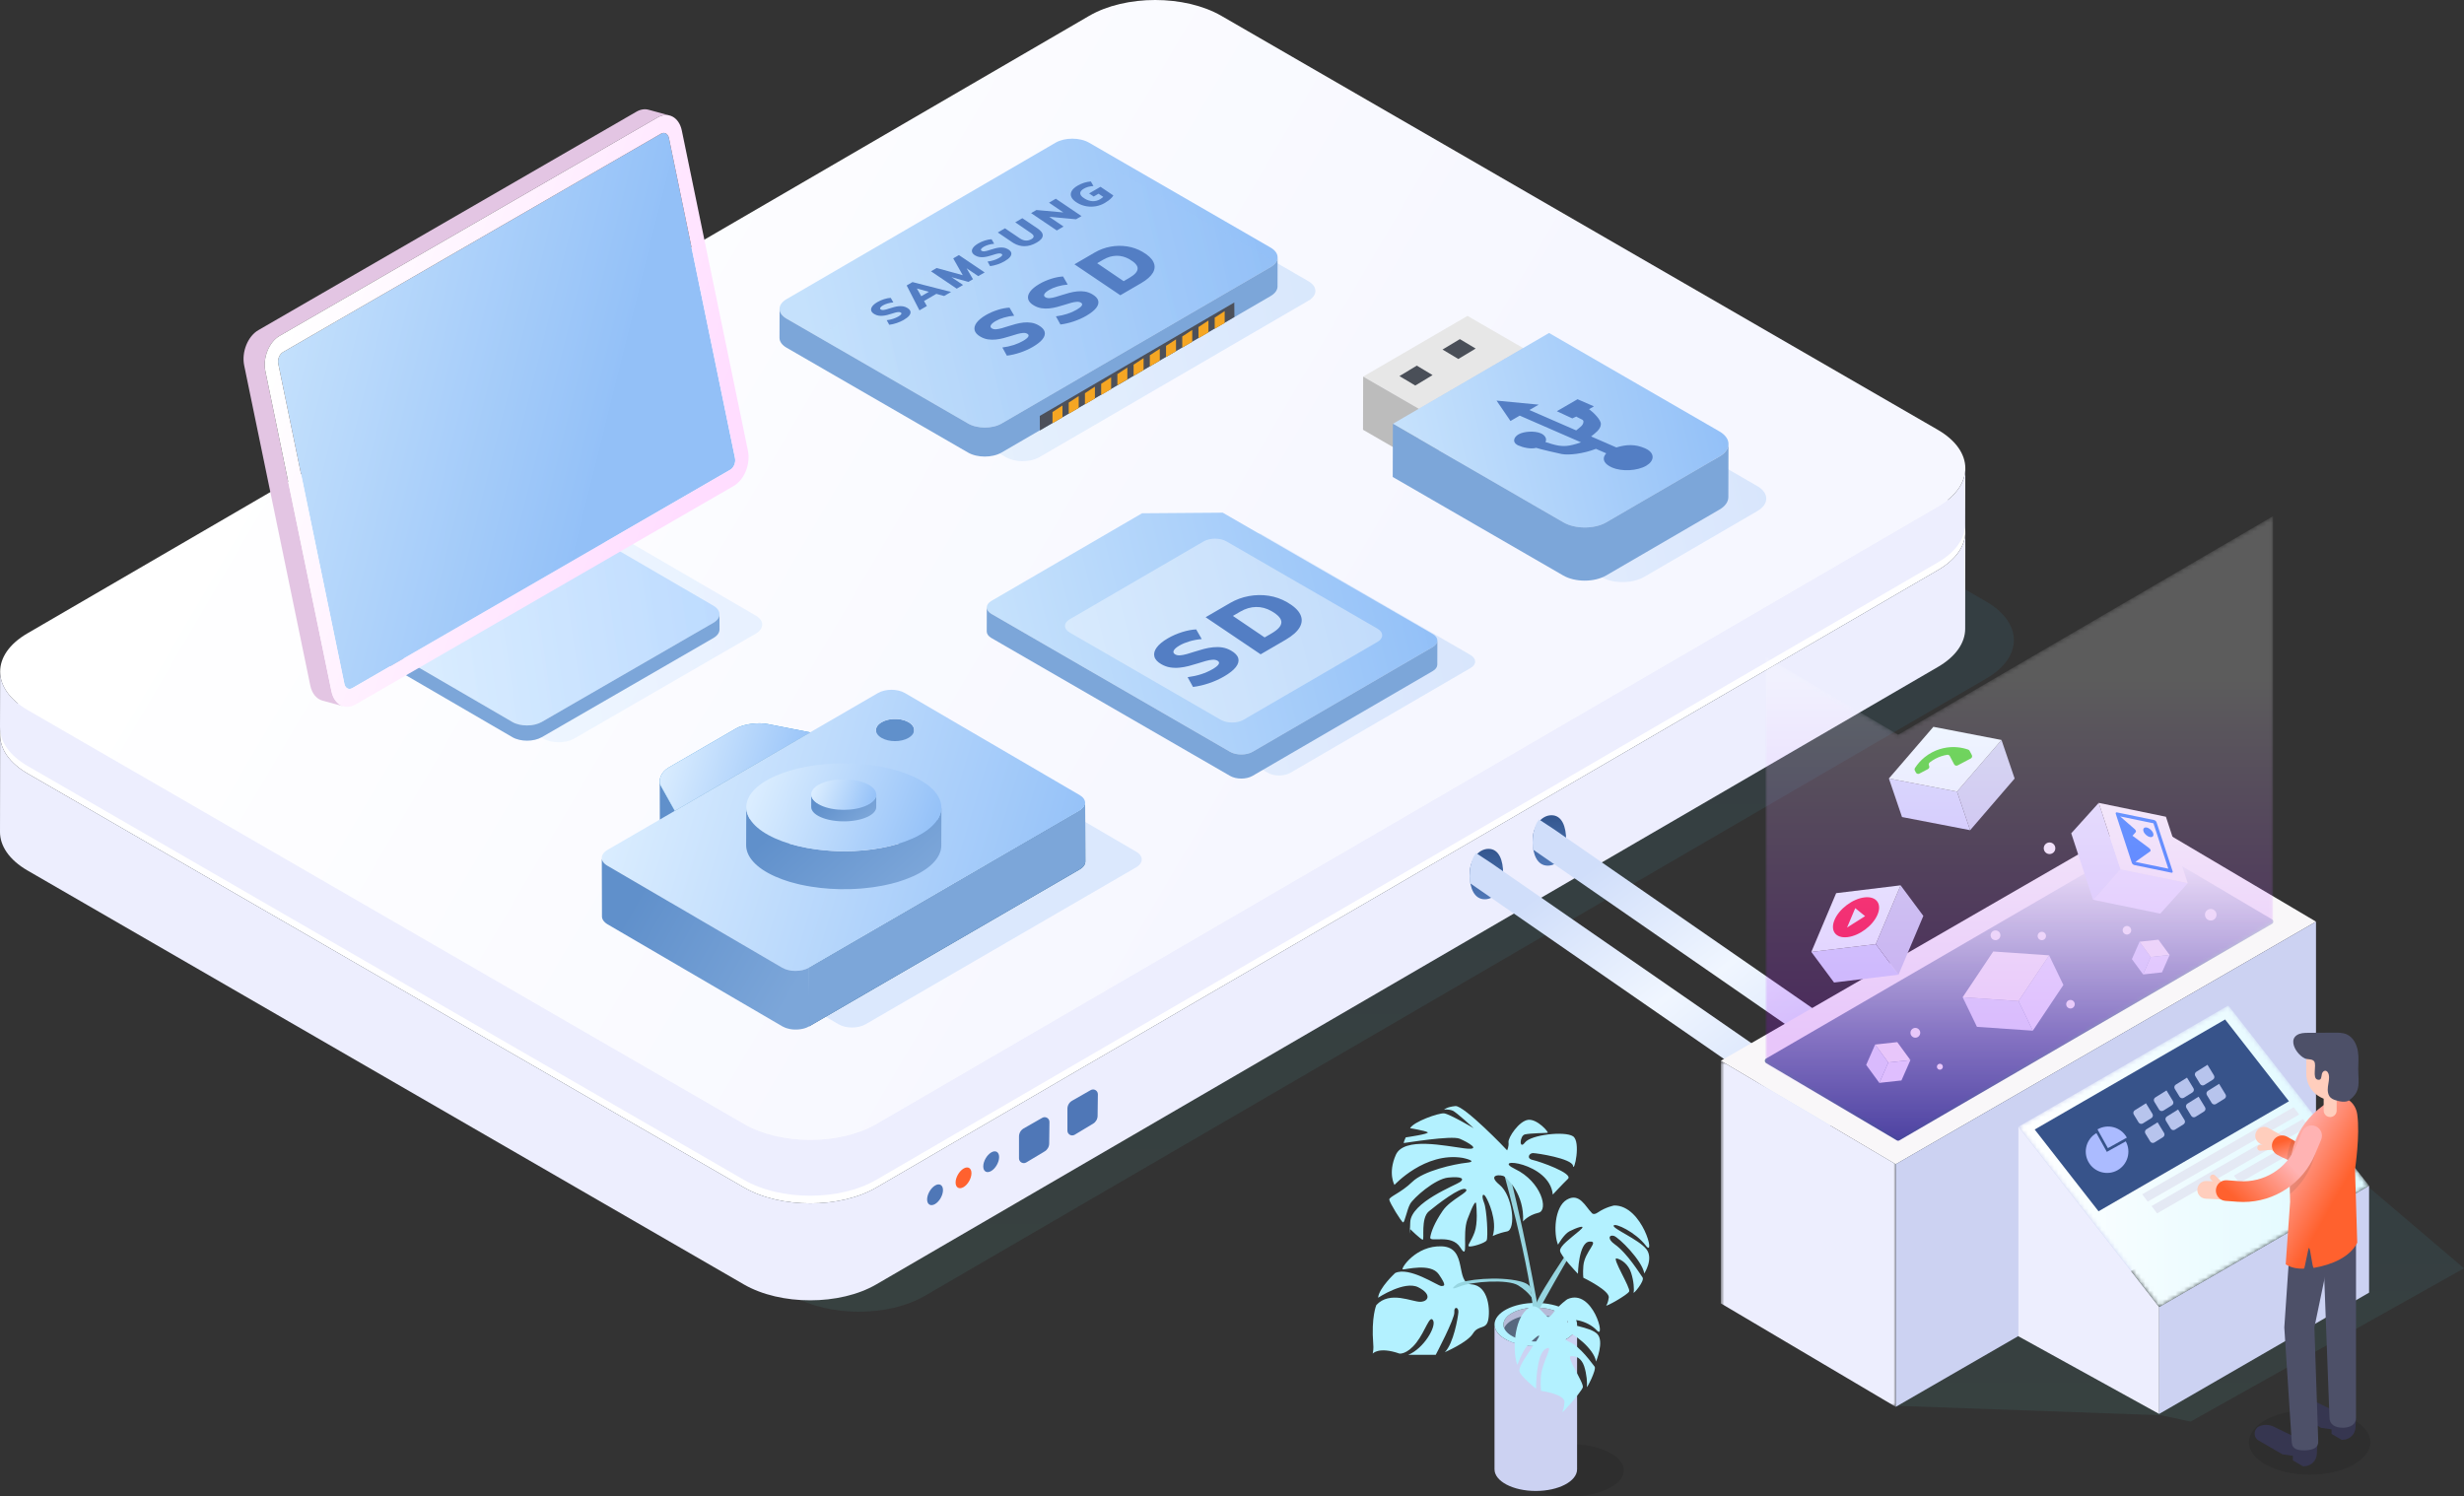 <svg width="568" height="345" viewBox="0 0 568 345" fill="none" xmlns="http://www.w3.org/2000/svg">
<rect x="0" y="0" width="568" height="345" fill="#333333" stroke="none"/>
<path opacity="0.08" fill-rule="evenodd" clip-rule="evenodd" d="M457.865 138.689C466.316 143.572 466.36 151.492 457.965 156.377L213.207 298.74C204.812 303.625 191.151 303.625 182.7 298.74L17.586 203.327C9.136 198.444 9.091 190.525 17.487 185.64L262.245 43.275C270.64 38.392 284.301 38.392 292.752 43.275L457.865 138.689Z" fill="url(#paint0_linear)"/>
<path fill-rule="evenodd" clip-rule="evenodd" d="M446.68 113.716C455.131 118.599 455.175 126.518 446.78 131.403L202.022 273.766C193.627 278.652 179.966 278.652 171.515 273.766L6.401 178.354C-2.049 173.471 -2.094 165.552 6.302 160.667L251.06 18.302C259.455 13.418 273.117 13.418 281.568 18.302L446.68 113.716Z" fill="white"/>
<path fill-rule="evenodd" clip-rule="evenodd" d="M202.022 273.766C193.627 278.651 179.966 278.651 171.515 273.766L6.402 178.353C2.149 175.896 0.026 172.671 0.034 169.448L0.001 191.796C-0.008 195.016 2.115 198.243 6.368 200.701L171.481 296.115C179.932 300.997 193.593 300.997 201.988 296.115L446.746 153.749C450.917 151.323 453.005 148.147 453.014 144.967L453.048 122.621C453.039 125.801 450.951 128.976 446.78 131.402L202.022 273.766Z" fill="#EDEEFE"/>
<path fill-rule="evenodd" clip-rule="evenodd" d="M446.68 99.076C455.131 103.96 455.175 111.879 446.78 116.764L202.022 259.127C193.627 264.012 179.966 264.012 171.515 259.127L6.401 163.715C-2.049 158.831 -2.094 150.912 6.302 146.027L251.06 3.663C259.455 -1.221 273.117 -1.221 281.568 3.663L446.68 99.076Z" fill="url(#paint1_linear)"/>
<path fill-rule="evenodd" clip-rule="evenodd" d="M202.022 259.127C193.627 264.012 179.966 264.012 171.515 259.127L6.402 163.713C2.149 161.257 0.026 158.031 0.034 154.808L0.001 167.684C-0.008 170.904 2.115 174.131 6.368 176.589L171.481 272.003C179.932 276.885 193.593 276.885 201.988 272.003L446.746 129.637C450.917 127.211 453.005 124.035 453.014 120.855L453.048 107.981C453.039 111.161 450.951 114.337 446.78 116.763L202.022 259.127Z" fill="#EDEEFE"/>
<path fill-rule="evenodd" clip-rule="evenodd" d="M234.899 267.042V262.007C234.899 261.24 235.311 260.53 235.977 260.15L240.265 257.7C241.008 257.275 241.93 257.819 241.919 258.674L241.859 263.633C241.849 264.375 241.457 265.059 240.821 265.441L236.574 267.991C235.837 268.434 234.899 267.902 234.899 267.042ZM253.019 257.247L253.08 252.287C253.091 251.432 252.169 250.888 251.426 251.313L247.138 253.763C246.472 254.144 246.061 254.853 246.061 255.62V260.655C246.061 261.516 246.998 262.047 247.736 261.604L251.982 259.054C252.618 258.672 253.01 257.988 253.019 257.247Z" fill="#4F77B7"/>
<path fill-rule="evenodd" clip-rule="evenodd" d="M228.488 265.689C227.482 266.29 226.66 267.736 226.66 268.904C226.66 270.072 227.482 270.55 228.488 269.965C229.495 269.382 230.318 267.935 230.318 266.751C230.318 265.567 229.495 265.089 228.488 265.689Z" fill="#4F77B7"/>
<path fill-rule="evenodd" clip-rule="evenodd" d="M222.114 269.404C221.107 270.004 220.284 271.451 220.284 272.619C220.284 273.786 221.107 274.264 222.114 273.68C223.12 273.096 223.942 271.65 223.942 270.466C223.942 269.281 223.12 268.803 222.114 269.404Z" fill="#FF612E"/>
<path fill-rule="evenodd" clip-rule="evenodd" d="M215.548 273.309C214.542 273.909 213.718 275.356 213.718 276.523C213.718 277.691 214.542 278.169 215.548 277.584C216.554 277.001 217.377 275.554 217.377 274.371C217.377 273.186 216.554 272.708 215.548 273.309Z" fill="#4F77B7"/>
<path opacity="0.3" fill-rule="evenodd" clip-rule="evenodd" d="M338.97 150.998C340.409 151.829 340.416 153.175 338.992 154.004L297.461 178.16C296.032 178.991 293.71 178.991 292.271 178.16L237.269 146.377C235.835 145.548 235.827 144.201 237.256 143.371L271.974 123.177L290.584 123.036L338.97 150.998Z" fill="url(#paint2_linear)"/>
<path fill-rule="evenodd" clip-rule="evenodd" d="M330.259 146.154C331.698 146.985 331.705 148.331 330.28 149.16L288.75 173.316C287.32 174.148 284.998 174.148 283.56 173.316L228.558 141.533C227.124 140.704 227.116 139.357 228.545 138.527L263.262 118.333L281.872 118.192L330.259 146.154Z" fill="url(#paint3_linear)"/>
<path opacity="0.401" fill-rule="evenodd" clip-rule="evenodd" d="M317.525 144.923C318.985 145.766 318.992 147.133 317.542 147.977L286.663 165.938C285.213 166.781 282.856 166.781 281.396 165.938L246.599 145.83C245.139 144.986 245.131 143.62 246.582 142.776L277.461 124.815C278.911 123.971 281.268 123.971 282.728 124.815L317.525 144.923Z" fill="white"/>
<path fill-rule="evenodd" clip-rule="evenodd" d="M330.28 149.16L288.75 173.316C287.321 174.147 284.999 174.147 283.56 173.316L228.558 141.533C227.836 141.115 227.476 140.569 227.478 140.021L227.462 145.575C227.461 146.122 227.821 146.67 228.542 147.087L283.544 178.87C284.983 179.702 287.305 179.702 288.734 178.87L330.265 154.714C330.972 154.303 331.327 153.764 331.328 153.223L331.344 147.669C331.342 148.209 330.988 148.748 330.28 149.16Z" fill="#7CA6D9"/>
<path fill-rule="evenodd" clip-rule="evenodd" d="M292.448 137.343C293.965 137.574 295.385 138.074 296.706 138.837C298.253 139.731 299.264 140.666 299.741 141.648C300.223 142.627 300.177 143.617 299.607 144.614C299.036 145.61 297.941 146.575 296.335 147.51L290.601 150.845L277.92 142.296L283.52 139.038C284.884 138.244 286.333 137.705 287.873 137.423C289.41 137.139 290.935 137.115 292.448 137.343ZM284.208 141.995L291.523 146.952L293.112 146.028C294.606 145.159 295.368 144.307 295.385 143.476C295.411 142.645 294.656 141.783 293.126 140.899C291.983 140.239 290.786 139.917 289.552 139.935C288.312 139.955 287.102 140.312 285.914 141.003L284.208 141.995ZM272.481 145.726C273.657 145.355 274.748 145.149 275.743 145.104L277.025 147.332C276.042 147.415 275.099 147.59 274.199 147.856C273.304 148.126 272.548 148.44 271.922 148.803C271.218 149.212 270.769 149.6 270.577 149.964C270.392 150.328 270.498 150.629 270.911 150.868C271.219 151.046 271.605 151.114 272.064 151.079C272.528 151.041 273.047 150.94 273.622 150.777C274.198 150.614 274.812 150.428 275.456 150.215C276.104 150.003 276.779 149.802 277.48 149.617C278.185 149.434 278.899 149.301 279.622 149.223C280.345 149.145 281.06 149.157 281.758 149.265C282.456 149.374 283.138 149.617 283.794 149.996C284.72 150.531 285.274 151.121 285.45 151.764C285.623 152.41 285.436 153.083 284.89 153.789C284.343 154.495 283.433 155.216 282.168 155.951C281.11 156.567 279.952 157.089 278.699 157.511C277.449 157.936 276.22 158.222 275.012 158.37L273.769 156.12C274.895 155.968 275.937 155.74 276.889 155.434C277.844 155.125 278.722 154.736 279.529 154.266C280.255 153.844 280.72 153.467 280.918 153.135C281.115 152.804 281.027 152.533 280.653 152.317C280.345 152.139 279.954 152.064 279.487 152.099C279.019 152.133 278.5 152.229 277.929 152.389C277.362 152.548 276.748 152.734 276.087 152.947C275.429 153.158 274.75 153.357 274.049 153.537C273.353 153.721 272.643 153.847 271.907 153.922C271.18 153.997 270.46 153.977 269.758 153.867C269.051 153.753 268.361 153.505 267.692 153.118C266.805 152.606 266.278 152.021 266.109 151.358C265.937 150.697 266.114 150.004 266.643 149.278C267.172 148.553 268.03 147.846 269.218 147.156C270.215 146.575 271.304 146.099 272.481 145.726Z" fill="#537EC4"/>
<path fill-rule="evenodd" clip-rule="evenodd" d="M338.287 72.829L314.236 86.819L327.061 94.23L351.112 80.24L338.287 72.829Z" fill="#E7E7E7"/>
<path fill-rule="evenodd" clip-rule="evenodd" d="M314.201 99.076L327.026 106.488L327.061 94.23L314.236 86.818L314.201 99.076Z" fill="#BCBCBC"/>
<path fill-rule="evenodd" clip-rule="evenodd" d="M351.112 80.24L351.077 92.499L327.026 106.488L327.061 94.23L351.112 80.24Z" fill="#D3D3D3"/>
<path opacity="0.3" fill-rule="evenodd" clip-rule="evenodd" d="M405.095 112.067C407.839 113.653 407.853 116.221 405.127 117.807L378.993 133.008C376.267 134.593 371.837 134.593 369.094 133.008L329.797 110.3L335.772 106.824L359.823 92.835L365.799 89.359L405.095 112.067Z" fill="url(#paint4_linear)"/>
<path fill-rule="evenodd" clip-rule="evenodd" d="M396.384 99.473C399.128 101.059 399.142 103.627 396.416 105.212L370.282 120.413C367.556 121.999 363.126 121.999 360.383 120.413L321.086 97.706L327.061 94.23L351.112 80.24L357.087 76.765L396.384 99.473Z" fill="url(#paint5_linear)"/>
<path fill-rule="evenodd" clip-rule="evenodd" d="M396.416 105.212L370.282 120.414C367.556 121.999 363.126 121.999 360.382 120.414L321.085 97.705L321.051 109.963L360.348 132.672C363.091 134.257 367.521 134.257 370.247 132.672L396.382 117.47C397.735 116.683 398.413 115.653 398.416 114.621L398.451 102.362C398.448 103.394 397.77 104.425 396.416 105.212Z" fill="#7CA6D9"/>
<path fill-rule="evenodd" clip-rule="evenodd" d="M367.43 93.681L363.66 92.037L358.885 94.802L362.445 96.458L363.367 96.033C363.444 96.082 363.518 96.127 363.591 96.169C363.826 96.305 364.037 96.407 364.22 96.493C364.409 96.582 364.568 96.654 364.692 96.725C364.927 96.862 365.041 97.001 365.012 97.268C364.956 98.068 364.248 98.48 363.34 99.223L352.563 94.524L354.695 93.288L344.985 92.355L348.192 97.055L350.33 95.819L364.445 101.972C361.465 103.046 360.298 102.846 359.344 102.74C358.288 102.588 356.998 102.132 356.251 101.907C356.596 101.312 356.332 100.536 355.483 100.045C355.391 99.993 355.293 99.942 355.188 99.897C353.789 99.287 351.275 99.43 350.055 100.135C348.915 100.799 348.626 101.919 349.739 102.561C349.817 102.607 349.901 102.649 349.993 102.689C351.073 103.158 352.781 103.592 354.127 103.251C355.087 103.567 358.598 104.376 359.986 104.67C361.683 104.995 365.024 104.594 367.896 103.476L370.27 104.509C369.3 105.553 369.583 106.651 371.011 107.476C371.193 107.582 371.393 107.682 371.611 107.778C373.876 108.762 377.435 108.561 379.468 107.382C381.346 106.297 381.485 104.629 379.71 103.603C379.563 103.518 379.402 103.437 379.229 103.361C376.97 102.376 374.975 102.436 372.605 103.154L366.781 100.618C367.685 99.876 369.002 99.006 369.034 97.784C369.079 96.77 367.297 95.067 366.314 94.326L367.43 93.681Z" fill="#537EC4"/>
<path fill-rule="evenodd" clip-rule="evenodd" d="M336.172 82.766L332.531 80.587L336.527 78.18L340.168 80.359L336.172 82.766ZM326.243 88.882L322.602 86.703L326.598 84.295L330.24 86.474L326.243 88.882Z" fill="#4A4F58"/>
<path fill-rule="evenodd" clip-rule="evenodd" d="M292.897 57.078C295.042 58.316 295.049 60.322 292.922 61.559L230.893 97.639C228.763 98.878 225.306 98.878 223.162 97.639L181.32 73.461C179.176 72.221 179.165 70.218 181.295 68.978L243.325 32.899C245.451 31.662 248.911 31.66 251.056 32.899L292.897 57.078Z" fill="url(#paint6_linear)"/>
<path opacity="0.3" fill-rule="evenodd" clip-rule="evenodd" d="M301.608 64.828C303.753 66.066 303.76 68.073 301.634 69.31L239.604 105.39C237.474 106.629 234.017 106.629 231.873 105.39L190.032 81.211C187.887 79.972 187.876 77.968 190.007 76.729L252.036 40.649C254.162 39.412 257.622 39.41 259.767 40.649L301.608 64.828Z" fill="url(#paint7_linear)"/>
<path fill-rule="evenodd" clip-rule="evenodd" d="M230.893 97.639C228.763 98.879 225.306 98.879 223.162 97.639L181.32 73.461C180.241 72.837 179.702 72.02 179.705 71.204L179.69 77.894C179.688 78.71 180.227 79.527 181.305 80.15L223.147 104.329C225.292 105.569 228.748 105.569 230.878 104.329L292.908 68.25C293.965 67.635 294.495 66.83 294.496 66.024L294.511 59.333C294.509 60.141 293.979 60.945 292.922 61.559L230.893 97.639Z" fill="#7CA6D9"/>
<path fill-rule="evenodd" clip-rule="evenodd" d="M259.8 56.804C261.061 56.996 262.247 57.41 263.355 58.05C264.643 58.794 265.485 59.575 265.883 60.393C266.285 61.212 266.25 62.037 265.773 62.868C265.293 63.697 264.384 64.503 263.038 65.287L258.258 68.067L247.679 60.934L252.347 58.218C253.488 57.555 254.701 57.103 255.979 56.868C257.265 56.633 258.536 56.611 259.8 56.804ZM252.922 60.68L259.023 64.821L260.353 64.048C261.601 63.322 262.232 62.613 262.249 61.919C262.269 61.224 261.641 60.508 260.365 59.77C259.409 59.218 258.414 58.951 257.381 58.964C256.348 58.983 255.337 59.276 254.342 59.853L252.922 60.68ZM245.061 63.741C244.227 63.779 243.322 63.953 242.335 64.264C241.354 64.576 240.447 64.969 239.616 65.453C238.622 66.031 237.91 66.621 237.465 67.226C237.027 67.832 236.88 68.408 237.018 68.961C237.164 69.513 237.604 70.002 238.345 70.43C238.903 70.752 239.476 70.96 240.068 71.054C240.653 71.148 241.25 71.162 241.864 71.1C242.473 71.038 243.067 70.932 243.65 70.778C244.234 70.627 244.797 70.463 245.348 70.285C245.895 70.109 246.411 69.953 246.883 69.821C247.359 69.688 247.791 69.608 248.181 69.58C248.573 69.55 248.896 69.612 249.155 69.762C249.466 69.941 249.538 70.167 249.373 70.444C249.211 70.722 248.824 71.035 248.219 71.388C247.545 71.78 246.812 72.105 246.015 72.36C245.222 72.618 244.353 72.809 243.412 72.931L244.451 74.813C245.456 74.686 246.483 74.449 247.526 74.096C248.573 73.742 249.54 73.309 250.424 72.795C251.481 72.18 252.232 71.576 252.693 70.99C253.151 70.4 253.303 69.836 253.157 69.301C253.007 68.765 252.547 68.274 251.774 67.827C251.228 67.511 250.663 67.304 250.082 67.217C249.497 67.127 248.901 67.113 248.298 67.178C247.691 67.244 247.096 67.355 246.512 67.509C245.925 67.666 245.362 67.832 244.822 68.007C244.279 68.184 243.772 68.341 243.292 68.477C242.811 68.613 242.379 68.698 241.994 68.727C241.609 68.757 241.287 68.701 241.028 68.551C240.685 68.353 240.592 68.102 240.754 67.799C240.911 67.496 241.282 67.173 241.873 66.83C242.394 66.526 243.029 66.263 243.775 66.043C244.521 65.816 245.31 65.671 246.132 65.605L245.061 63.741ZM232.714 70.923C231.88 70.96 230.975 71.135 229.992 71.444C229.012 71.754 228.101 72.151 227.269 72.634C226.279 73.21 225.564 73.802 225.122 74.405C224.685 75.011 224.533 75.589 224.675 76.14C224.818 76.695 225.257 77.183 225.998 77.611C226.556 77.934 227.13 78.142 227.722 78.235C228.31 78.328 228.906 78.341 229.518 78.281C230.126 78.22 230.721 78.114 231.304 77.959C231.887 77.809 232.45 77.644 233.002 77.466C233.553 77.289 234.064 77.134 234.54 77.001C235.016 76.868 235.445 76.79 235.838 76.76C236.227 76.731 236.549 76.794 236.808 76.944C237.119 77.123 237.192 77.349 237.026 77.626C236.869 77.902 236.478 78.217 235.872 78.57C235.198 78.961 234.466 79.286 233.668 79.541C232.876 79.799 232.007 79.991 231.065 80.113L232.105 81.995C233.11 81.868 234.137 81.631 235.184 81.276C236.227 80.923 237.194 80.491 238.081 79.974C239.134 79.362 239.885 78.758 240.347 78.171C240.804 77.581 240.956 77.017 240.81 76.483C240.661 75.946 240.204 75.453 239.431 75.006C238.885 74.691 238.316 74.486 237.735 74.398C237.15 74.308 236.555 74.295 235.952 74.359C235.348 74.424 234.753 74.534 234.165 74.691C233.578 74.848 233.015 75.013 232.476 75.188C231.937 75.363 231.425 75.522 230.945 75.658C230.465 75.794 230.033 75.88 229.648 75.909C229.262 75.939 228.94 75.882 228.681 75.732C228.338 75.534 228.246 75.283 228.407 74.981C228.568 74.675 228.94 74.352 229.526 74.012C230.048 73.707 230.683 73.445 231.432 73.222C232.174 72.998 232.963 72.853 233.789 72.784L232.714 70.923Z" fill="#537EC4"/>
<path fill-rule="evenodd" clip-rule="evenodd" d="M251.059 44.595L253.689 43.066L256.647 45.06C256.541 45.246 256.395 45.438 256.209 45.633C256.028 45.827 255.803 46.022 255.542 46.221C255.281 46.419 254.988 46.613 254.663 46.801C254.017 47.176 253.336 47.426 252.613 47.55C251.895 47.677 251.176 47.679 250.456 47.556C249.737 47.434 249.06 47.191 248.422 46.822C247.716 46.414 247.245 45.977 247.012 45.511C246.771 45.046 246.773 44.579 247.009 44.114C247.24 43.646 247.71 43.206 248.416 42.796C248.906 42.51 249.41 42.287 249.921 42.128C250.441 41.969 250.953 41.87 251.469 41.838L252.059 42.886C251.602 42.921 251.197 42.985 250.836 43.079C250.479 43.171 250.119 43.331 249.762 43.551C249.39 43.782 249.157 44.024 249.063 44.282C248.969 44.54 249.015 44.8 249.195 45.065C249.375 45.33 249.687 45.587 250.125 45.841C250.703 46.175 251.283 46.355 251.876 46.38C252.468 46.405 253.047 46.254 253.621 45.919C253.807 45.811 253.981 45.691 254.131 45.557C254.194 45.504 254.256 45.448 254.319 45.389L253.24 44.657L252.12 45.309L251.059 44.595ZM243.387 45.813L241.818 46.726L245.123 48.974L238.913 48.416L237.685 49.13L243.611 53.133L245.167 52.228L241.871 49.986L248.054 50.549L249.308 49.819L243.387 45.813ZM234.03 51.256L235.669 50.302L239.147 52.642C239.988 53.207 240.4 53.761 240.371 54.31C240.351 54.858 239.893 55.392 239.006 55.908C238.02 56.482 237.048 56.766 236.103 56.756C235.282 56.752 234.479 56.523 233.694 56.069C233.575 56 233.455 55.926 233.337 55.846L230.014 53.592L231.662 52.633L235.04 54.916C235.127 54.975 235.214 55.03 235.3 55.08C236.154 55.575 236.989 55.584 237.802 55.111C238.107 54.934 238.264 54.732 238.275 54.499C238.286 54.271 238.058 53.996 237.583 53.676L234.03 51.256ZM228.578 55.153C228.109 55.171 227.597 55.27 227.049 55.446C226.498 55.618 225.991 55.839 225.524 56.111C224.969 56.434 224.566 56.765 224.318 57.104C224.073 57.444 223.988 57.767 224.069 58.075C224.146 58.387 224.398 58.66 224.813 58.9C225.124 59.08 225.446 59.198 225.776 59.251C226.106 59.303 226.443 59.31 226.781 59.276C227.127 59.241 227.46 59.181 227.782 59.096C228.111 59.011 228.428 58.918 228.733 58.82C229.046 58.72 229.332 58.633 229.598 58.557C229.864 58.485 230.11 58.44 230.328 58.423C230.546 58.407 230.725 58.442 230.869 58.525C231.044 58.627 231.085 58.755 230.994 58.91C230.904 59.064 230.686 59.241 230.346 59.439C229.969 59.658 229.557 59.837 229.11 59.982C228.665 60.126 228.177 60.234 227.653 60.303L228.235 61.356C228.799 61.286 229.37 61.153 229.957 60.955C230.543 60.757 231.087 60.515 231.582 60.227C232.176 59.881 232.598 59.543 232.855 59.213C233.107 58.882 233.193 58.569 233.112 58.269C233.031 57.965 232.771 57.691 232.336 57.44C232.034 57.265 231.715 57.15 231.389 57.099C231.063 57.048 230.725 57.041 230.392 57.078C230.05 57.115 229.717 57.175 229.388 57.265C229.059 57.35 228.746 57.444 228.44 57.544C228.139 57.64 227.853 57.728 227.583 57.806C227.317 57.882 227.071 57.928 226.857 57.947C226.639 57.963 226.463 57.931 226.316 57.846C226.125 57.735 226.073 57.594 226.163 57.426C226.25 57.256 226.458 57.074 226.788 56.883C227.081 56.712 227.437 56.565 227.858 56.44C228.274 56.313 228.715 56.233 229.175 56.196L228.578 55.153ZM219.739 59.569L221.05 58.806L226.984 62.804L225.511 63.661L222.823 61.848L224.291 64.37L223.226 64.99L219.326 63.892L222.006 65.699L220.545 66.55L214.615 62.548L215.922 61.788L221.936 63.444L219.739 59.569ZM219.246 67.305L210.347 65.031L209.005 65.812L211.952 71.547L213.663 70.552L213.004 69.397L215.84 67.747L217.635 68.242L219.246 67.305ZM211.357 66.513L214.119 67.274L212.371 68.29L211.357 66.513ZM205.334 68.673C204.865 68.691 204.358 68.788 203.81 68.963C203.259 69.136 202.747 69.359 202.28 69.631C201.726 69.954 201.322 70.285 201.078 70.621C200.834 70.962 200.747 71.285 200.825 71.596C200.906 71.904 201.154 72.18 201.569 72.42C201.88 72.6 202.202 72.717 202.537 72.768C202.866 72.821 203.2 72.83 203.542 72.793C203.883 72.761 204.216 72.701 204.541 72.614C204.867 72.531 205.184 72.439 205.494 72.337C205.803 72.24 206.088 72.153 206.354 72.077C206.624 72.003 206.866 71.959 207.084 71.943C207.302 71.927 207.485 71.959 207.629 72.042C207.804 72.144 207.845 72.273 207.754 72.427C207.66 72.584 207.446 72.758 207.106 72.957C206.729 73.175 206.313 73.358 205.869 73.501C205.421 73.646 204.937 73.751 204.409 73.823L204.991 74.875C205.555 74.806 206.13 74.67 206.717 74.472C207.3 74.277 207.846 74.032 208.342 73.744C208.932 73.401 209.355 73.063 209.612 72.733C209.863 72.402 209.953 72.086 209.872 71.786C209.787 71.485 209.531 71.209 209.096 70.957C208.794 70.783 208.475 70.667 208.145 70.619C207.819 70.569 207.486 70.559 207.148 70.599C206.81 70.633 206.473 70.695 206.148 70.783C205.815 70.87 205.502 70.965 205.2 71.061C204.895 71.16 204.609 71.248 204.343 71.324C204.073 71.402 203.828 71.448 203.613 71.467C203.395 71.483 203.219 71.45 203.073 71.366C202.881 71.254 202.829 71.114 202.919 70.947C203.009 70.773 203.214 70.594 203.544 70.403C203.837 70.232 204.193 70.085 204.614 69.96C205.03 69.833 205.471 69.753 205.936 69.714L205.334 68.673Z" fill="#537EC4"/>
<path fill-rule="evenodd" clip-rule="evenodd" d="M284.556 73.087L239.719 99.233L239.688 95.883L284.525 69.737L284.556 73.087Z" fill="#4C505A"/>
<path fill-rule="evenodd" clip-rule="evenodd" d="M280.013 75.813L282.313 74.465L282.311 71.728L280.011 73.235L280.013 75.813ZM278.574 76.633L276.274 77.981L276.272 75.403L278.572 73.896L278.574 76.633ZM272.535 80.149L274.835 78.801L274.833 76.064L272.533 77.571L272.535 80.149ZM271.096 80.969L268.795 82.317L268.794 79.739L271.094 78.232L271.096 80.969ZM265.056 84.485L267.357 83.137L267.355 80.4L265.055 81.907L265.056 84.485ZM263.618 85.305L261.317 86.653L261.316 84.075L263.616 82.568L263.618 85.305ZM257.578 88.821L259.879 87.473L259.877 84.736L257.577 86.243L257.578 88.821ZM256.14 89.715L253.839 91.063L253.838 88.486L256.138 86.979L256.14 89.715ZM250.1 93.231L252.401 91.883L252.399 89.147L250.099 90.653L250.1 93.231ZM248.662 94.051L246.361 95.399L246.36 92.822L248.66 91.315L248.662 94.051ZM244.923 96.219L242.622 97.567L242.621 94.989L244.921 93.483L244.923 96.219Z" fill="#F5A623"/>
<path fill-rule="evenodd" clip-rule="evenodd" d="M80.402 140.545C78.514 141.636 78.509 143.403 80.38 144.491L118.096 166.429C119.968 167.518 123.011 167.518 124.9 166.427L164.43 143.584C166.315 142.494 166.329 140.728 164.457 139.639L126.741 117.701C125.806 117.157 124.574 116.885 123.342 116.885C122.109 116.885 120.875 117.157 119.932 117.701L80.402 140.545Z" fill="url(#paint8_linear)"/>
<path opacity="0.3" fill-rule="evenodd" clip-rule="evenodd" d="M85.324 142.879C83.327 144.033 83.321 145.902 85.3 147.053L125.193 170.257C127.173 171.409 130.392 171.409 132.39 170.255L174.201 146.093C176.194 144.941 176.21 143.072 174.23 141.921L134.337 118.717C133.347 118.142 132.045 117.854 130.742 117.854C129.438 117.854 128.132 118.142 127.135 118.717L85.324 142.879Z" fill="url(#paint9_linear)"/>
<path fill-rule="evenodd" clip-rule="evenodd" d="M164.43 143.584L124.9 166.427C123.011 167.518 119.968 167.518 118.096 166.429L80.38 144.491C79.45 143.95 78.983 143.242 78.981 142.531L78.991 146.046C78.994 146.756 79.46 147.465 80.39 148.006L118.106 169.944C119.977 171.033 123.021 171.033 124.91 169.942L164.441 147.098C165.39 146.55 165.864 145.829 165.862 145.11L165.852 141.594C165.855 142.314 165.38 143.035 164.43 143.584Z" fill="#7CA6D9"/>
<path fill-rule="evenodd" clip-rule="evenodd" d="M65.219 81.188C64.422 81.649 63.94 82.846 64.147 83.85L79.387 157.652C79.595 158.658 80.415 159.103 81.213 158.641L168.365 108.279C169.163 107.818 169.644 106.622 169.437 105.616L154.197 31.814C153.989 30.808 153.169 30.364 152.371 30.826L65.219 81.188Z" fill="url(#paint10_linear)"/>
<path fill-rule="evenodd" clip-rule="evenodd" d="M59.561 76.11L146.714 25.748C147.671 25.195 148.636 25.066 149.495 25.299L154.378 26.627C153.52 26.392 152.555 26.522 151.597 27.075L64.445 77.437C62.002 78.85 60.536 82.49 61.172 85.57L76.412 159.372C76.799 161.245 77.874 162.479 79.206 162.841L74.322 161.513C72.99 161.151 71.915 159.917 71.528 158.045L56.289 84.242C55.652 81.163 57.117 77.522 59.561 76.11Z" fill="#E3C5E3"/>
<path fill-rule="evenodd" clip-rule="evenodd" d="M79.387 157.653L64.147 83.851C63.94 82.845 64.422 81.649 65.219 81.188L152.371 30.825C153.169 30.365 153.989 30.809 154.197 31.814L169.437 105.616C169.644 106.622 169.163 107.818 168.365 108.279L81.213 158.642C80.415 159.102 79.595 158.658 79.387 157.653ZM64.445 77.438C62.001 78.85 60.536 82.49 61.173 85.57L76.412 159.372C77.048 162.452 79.544 163.803 81.987 162.392L169.139 112.029C171.583 110.618 173.048 106.977 172.412 103.897L157.172 30.095C156.536 27.016 154.04 25.663 151.597 27.075L64.445 77.438Z" fill="url(#paint11_linear)"/>
<path fill-rule="evenodd" clip-rule="evenodd" d="M343.134 195.695C340.726 195.695 338.773 198.317 338.773 201.551C338.773 204.785 339.864 207.32 342.273 207.32C344.681 207.32 346.516 204.768 346.516 201.533C346.516 198.299 345.543 195.695 343.134 195.695Z" fill="url(#paint12_linear)"/>
<path fill-rule="evenodd" clip-rule="evenodd" d="M339.73 197.432C339.415 197.941 339.033 199.459 338.976 199.734C338.826 200.469 338.774 201.274 338.773 201.971V202C338.774 202.737 338.833 203.35 338.894 203.628L421.21 260.604L424.918 255.156L343.722 198.946C342.895 198.379 340.255 196.664 340.255 196.664C340.255 196.664 339.881 197.187 339.73 197.432Z" fill="url(#paint13_linear)"/>
<path fill-rule="evenodd" clip-rule="evenodd" d="M357.653 187.945C355.245 187.945 353.292 190.567 353.292 193.801C353.292 197.035 354.382 199.57 356.792 199.57C359.2 199.57 361.035 197.018 361.035 193.783C361.035 190.549 360.062 187.945 357.653 187.945Z" fill="url(#paint14_linear)"/>
<path fill-rule="evenodd" clip-rule="evenodd" d="M354.249 189.682C353.933 190.191 353.552 191.709 353.495 191.983C353.345 192.719 353.292 193.524 353.292 194.221V194.25C353.292 194.987 353.351 195.6 353.413 195.877L435.728 252.854L439.437 247.406L358.241 191.195C357.414 190.629 354.774 188.914 354.774 188.914C354.774 188.914 354.399 189.437 354.249 189.682Z" fill="url(#paint15_linear)"/>
<path opacity="0.08" fill-rule="evenodd" clip-rule="evenodd" d="M432.517 266.272L455.619 282.197L474.01 294.791L437.229 324.097L498.208 326.277L504.983 327.73L568 292.403L480.626 217.983L476.54 226.362L456.927 212.859L432.517 266.272Z" fill="url(#paint16_linear)"/>
<path fill-rule="evenodd" clip-rule="evenodd" d="M396.678 244.548L437.006 268.405L533.885 212.475L493.557 188.619L396.678 244.548Z" fill="#F9F7F9"/>
<path fill-rule="evenodd" clip-rule="evenodd" d="M493.021 194.132L407.125 244.032C406.727 244.263 406.725 244.838 407.12 245.072L437.241 262.89C437.427 263.001 437.66 263.002 437.849 262.891L523.745 212.991C524.143 212.759 524.146 212.186 523.75 211.952L493.63 194.134C493.535 194.077 493.429 194.049 493.323 194.049C493.219 194.049 493.115 194.076 493.021 194.132Z" fill="url(#paint17_linear)"/>
<path fill-rule="evenodd" clip-rule="evenodd" d="M488.822 200.411L482.487 207.429L477.462 192.111L483.796 185.093L488.822 200.411Z" fill="#E6E8FD"/>
<path fill-rule="evenodd" clip-rule="evenodd" d="M488.822 200.411L504.315 203.611L497.98 210.628L482.487 207.429L488.822 200.411Z" fill="#EDEEFE"/>
<path fill-rule="evenodd" clip-rule="evenodd" d="M483.795 185.094L499.288 188.292L504.314 203.611L488.822 200.412L483.795 185.094Z" fill="#F9F7F9"/>
<path fill-rule="evenodd" clip-rule="evenodd" d="M500.832 200.86L497.125 189.562C497.049 189.329 496.796 189.106 496.562 189.057L488.014 187.292C487.779 187.244 487.647 187.388 487.724 187.62L491.43 198.918C491.506 199.151 491.759 199.375 491.993 199.424L500.542 201.189C500.776 201.238 500.909 201.092 500.832 200.86ZM488.737 188.218L496.408 189.802L499.842 200.268L492.248 198.7L495.663 196.27C495.763 196.203 495.782 196.076 495.735 195.936C495.689 195.792 495.573 195.633 495.408 195.513L491.587 192.674L492.327 191.837C492.391 191.762 492.4 191.652 492.36 191.53C492.319 191.406 492.228 191.273 492.098 191.158L488.737 188.218Z" fill="#4A90FF"/>
<path fill-rule="evenodd" clip-rule="evenodd" d="M496.354 192.108C496.155 191.503 495.495 190.912 494.877 190.784C494.26 190.657 493.92 191.041 494.118 191.646C494.316 192.247 494.975 192.838 495.591 192.965C496.211 193.093 496.55 192.708 496.354 192.108Z" fill="#4A90FF"/>
<path fill-rule="evenodd" clip-rule="evenodd" d="M432.406 217.656L437.646 224.706L422.786 226.512L417.546 219.461L432.406 217.656Z" fill="#D6DCFC"/>
<path fill-rule="evenodd" clip-rule="evenodd" d="M432.406 217.656L438.129 204.105L443.369 211.155L437.646 224.706L432.406 217.656Z" fill="#D0D6EF"/>
<path fill-rule="evenodd" clip-rule="evenodd" d="M417.546 219.462L423.27 205.911L438.129 204.104L432.406 217.656L417.546 219.462Z" fill="#EEFBFF"/>
<path fill-rule="evenodd" clip-rule="evenodd" d="M429.784 206.886C427.048 207.22 423.963 209.539 422.896 212.068C421.828 214.596 423.181 216.376 425.918 216.042C428.654 215.71 431.738 213.392 432.805 210.863C433.874 208.335 432.521 206.554 429.784 206.886ZM425.78 213.839L427.671 209.365L429.943 211.211L425.78 213.839Z" fill="#FF2751"/>
<path fill-rule="evenodd" clip-rule="evenodd" d="M451.134 182.503L454.158 191.393L438.452 188.361L435.427 179.472L451.134 182.503Z" fill="#D6DCFC"/>
<path fill-rule="evenodd" clip-rule="evenodd" d="M451.134 182.503L461.387 170.594L464.412 179.483L454.158 191.393L451.134 182.503Z" fill="#D0D6EF"/>
<path fill-rule="evenodd" clip-rule="evenodd" d="M435.428 179.472L445.681 167.562L461.386 170.594L451.134 182.503L435.428 179.472Z" fill="#EEFBFF"/>
<path fill-rule="evenodd" clip-rule="evenodd" d="M441.656 178.104L441.417 177.648C441.317 177.46 441.329 177.232 441.445 177.051C442.039 176.127 442.782 175.288 443.662 174.576C444.186 174.153 444.759 173.772 445.377 173.446C446.466 172.873 447.608 172.511 448.762 172.343C450.44 172.099 452.137 172.271 453.708 172.812C453.848 172.861 453.964 172.962 454.033 173.094L454.544 174.066C454.696 174.354 454.585 174.709 454.299 174.861L451.27 176.459C450.982 176.61 450.626 176.499 450.474 176.212L449.478 174.32C449.36 174.094 449.11 173.971 448.86 174.012C447.937 174.162 447.025 174.461 446.153 174.92C445.68 175.169 445.241 175.455 444.834 175.773C444.611 175.946 444.547 176.259 444.679 176.509C444.83 176.797 444.72 177.153 444.432 177.305L442.45 178.35C442.163 178.501 441.807 178.391 441.656 178.104Z" fill="#51D636"/>
<path fill-rule="evenodd" clip-rule="evenodd" d="M465.312 230.792L468.605 237.616L455.726 236.728L452.432 229.903L465.312 230.792Z" fill="#E6E8FD"/>
<path fill-rule="evenodd" clip-rule="evenodd" d="M465.312 230.792L472.36 220.245L475.654 227.07L468.605 237.616L465.312 230.792Z" fill="#EDEEFE"/>
<path fill-rule="evenodd" clip-rule="evenodd" d="M452.432 229.903L459.482 219.356L472.361 220.245L465.312 230.792L452.432 229.903Z" fill="#F9F7F9"/>
<mask id="mask0" mask-type="alpha" maskUnits="userSpaceOnUse" x="396" y="244" width="42" height="81">
<path fill-rule="evenodd" clip-rule="evenodd" d="M396.678 244.548H437.006V324.333H396.678V244.548Z" fill="white"/>
</mask>
<g mask="url(#mask0)">
<path fill-rule="evenodd" clip-rule="evenodd" d="M396.678 244.548V300.478L437.006 324.333V268.404L396.678 244.548Z" fill="#EDEEFE"/>
</g>
<path fill-rule="evenodd" clip-rule="evenodd" d="M437.006 324.334L533.884 268.405V212.475L437.006 268.405" fill="#CCD2F2"/>
<path fill-rule="evenodd" clip-rule="evenodd" d="M497.727 301.335L546.12 273.37V298.004L497.727 325.97V301.335Z" fill="#CCD2F2"/>
<mask id="mask1" mask-type="alpha" maskUnits="userSpaceOnUse" x="465" y="231" width="82" height="71">
<path fill-rule="evenodd" clip-rule="evenodd" d="M465.281 259.766L497.727 301.335L546.12 273.37L513.674 231.801L465.281 259.766Z" fill="white"/>
</mask>
<g mask="url(#mask1)">
<path fill-rule="evenodd" clip-rule="evenodd" d="M465.281 259.766L497.727 301.335L546.12 273.37L513.674 231.801L465.281 259.766Z" fill="url(#paint18_linear)"/>
</g>
<path fill-rule="evenodd" clip-rule="evenodd" d="M483.753 279.25L469.037 260.399L512.933 235.032L527.649 253.885L483.753 279.25Z" fill="#37538A"/>
<path fill-rule="evenodd" clip-rule="evenodd" d="M495.089 277.019L493.812 275.329L528.734 255.255L530.01 256.945L495.089 277.019Z" fill="#E4E9F4"/>
<path fill-rule="evenodd" clip-rule="evenodd" d="M494.692 254.348L492.109 255.963C491.778 256.17 491.676 256.605 491.879 256.939L492.988 258.761C493.195 259.099 493.639 259.205 493.975 258.994L495.946 257.761C496.278 257.554 496.38 257.118 496.177 256.785L494.692 254.348Z" fill="#B7C4ED"/>
<path fill-rule="evenodd" clip-rule="evenodd" d="M499.418 251.391L496.836 253.007C496.505 253.214 496.402 253.649 496.605 253.983L497.714 255.805C497.922 256.143 498.365 256.249 498.701 256.038L500.672 254.804C501.004 254.598 501.107 254.162 500.904 253.83L499.418 251.391Z" fill="#B7C4ED"/>
<path fill-rule="evenodd" clip-rule="evenodd" d="M504.144 248.436L501.562 250.051C501.231 250.258 501.128 250.693 501.331 251.027L502.441 252.849C502.648 253.187 503.091 253.293 503.427 253.083L505.399 251.849C505.731 251.642 505.833 251.206 505.629 250.874L504.144 248.436Z" fill="#B7C4ED"/>
<path fill-rule="evenodd" clip-rule="evenodd" d="M508.87 245.48L506.288 247.095C505.957 247.302 505.854 247.737 506.058 248.071L507.167 249.894C507.374 250.232 507.817 250.337 508.153 250.126L510.125 248.893C510.457 248.687 510.558 248.251 510.355 247.917L508.87 245.48Z" fill="#B7C4ED"/>
<path fill-rule="evenodd" clip-rule="evenodd" d="M497.369 258.74L494.786 260.355C494.454 260.563 494.352 260.998 494.555 261.332L495.665 263.154C495.871 263.492 496.315 263.598 496.651 263.387L498.623 262.153C498.954 261.947 499.057 261.511 498.854 261.178L497.369 258.74Z" fill="#B7C4ED"/>
<path fill-rule="evenodd" clip-rule="evenodd" d="M502.095 255.785L499.513 257.4C499.181 257.607 499.078 258.042 499.281 258.375L500.391 260.198C500.598 260.536 501.041 260.641 501.378 260.431L503.349 259.197C503.68 258.991 503.783 258.555 503.58 258.222L502.095 255.785Z" fill="#B7C4ED"/>
<path fill-rule="evenodd" clip-rule="evenodd" d="M506.821 252.828L504.239 254.444C503.907 254.651 503.804 255.086 504.007 255.42L505.118 257.242C505.324 257.58 505.767 257.686 506.104 257.476L508.076 256.241C508.407 256.035 508.509 255.599 508.306 255.267L506.821 252.828Z" fill="#B7C4ED"/>
<path fill-rule="evenodd" clip-rule="evenodd" d="M511.547 249.873L508.964 251.488C508.633 251.695 508.53 252.13 508.734 252.464L509.844 254.287C510.05 254.625 510.493 254.73 510.83 254.519L512.802 253.286C513.133 253.079 513.235 252.643 513.032 252.31L511.547 249.873Z" fill="#B7C4ED"/>
<path fill-rule="evenodd" clip-rule="evenodd" d="M497.251 279.73L495.975 278.04L530.896 257.965L532.172 259.655L497.251 279.73Z" fill="#E4E9F4"/>
<path fill-rule="evenodd" clip-rule="evenodd" d="M516.235 272.726L514.959 271.036L533.057 260.676L534.334 262.366L516.235 272.726Z" fill="#E4E9F4"/>
<path fill-rule="evenodd" clip-rule="evenodd" d="M497.727 325.97L465.281 308.069V259.766L497.727 301.334V325.97Z" fill="#EDEEFE"/>
<path fill-rule="evenodd" clip-rule="evenodd" d="M432.259 240.808L430.192 245.506L433.222 249.646L435.29 244.948L432.259 240.808Z" fill="#E6E8FD"/>
<path fill-rule="evenodd" clip-rule="evenodd" d="M432.259 240.808L437.357 240.251L440.388 244.392L435.29 244.948L432.259 240.808Z" fill="#F9F7F9"/>
<path fill-rule="evenodd" clip-rule="evenodd" d="M433.222 249.647L438.321 249.089L440.388 244.392L435.29 244.948L433.222 249.647Z" fill="#EDEEFE"/>
<path fill-rule="evenodd" clip-rule="evenodd" d="M493.207 217.108L491.444 221.116L494.03 224.647L495.792 220.64L493.207 217.108Z" fill="#E6E8FD"/>
<path fill-rule="evenodd" clip-rule="evenodd" d="M493.207 217.108L497.556 216.633L500.141 220.165L495.792 220.64L493.207 217.108Z" fill="#F9F7F9"/>
<path fill-rule="evenodd" clip-rule="evenodd" d="M494.029 224.647L498.378 224.173L500.141 220.166L495.792 220.64L494.029 224.647Z" fill="#EDEEFE"/>
<path opacity="0.1" fill-rule="evenodd" clip-rule="evenodd" d="M546.411 332.498C546.411 336.625 540.148 339.97 532.422 339.97C524.696 339.97 518.434 336.625 518.434 332.498C518.434 328.37 524.696 325.024 532.422 325.024C540.148 325.024 546.411 328.37 546.411 332.498Z" fill="black"/>
<path fill-rule="evenodd" clip-rule="evenodd" d="M511.968 273.226C511.708 273.496 511.279 273.505 511.009 273.245L509.653 271.943C509.384 271.683 509.374 271.253 509.634 270.983C509.893 270.712 510.323 270.703 510.592 270.963L511.949 272.266C512.219 272.526 512.228 272.956 511.968 273.226Z" fill="#FFCEBD"/>
<path fill-rule="evenodd" clip-rule="evenodd" d="M530.878 338.037L528.55 336.672V335.625L526.133 335.275L520.669 332.108C519.305 331.316 519.484 329.291 520.965 328.751C522.011 328.371 523.166 328.43 524.166 328.917L528.37 330.964L534.192 333.106L534.072 335.233C533.983 336.806 532.681 338.037 531.106 338.037H530.878Z" fill="#363650"/>
<path fill-rule="evenodd" clip-rule="evenodd" d="M539.793 331.935L537.466 330.57V329.522L535.049 329.173L529.585 326.005C528.221 325.214 528.399 323.188 529.881 322.649C530.926 322.269 532.082 322.328 533.082 322.815L537.286 324.861L543.109 327.003L542.987 329.13C542.898 330.704 541.597 331.935 540.022 331.935H539.793Z" fill="#363650"/>
<path fill-rule="evenodd" clip-rule="evenodd" d="M540.048 329.153C538.358 329.153 536.989 328.462 536.989 326.77L535.288 281.399C535.288 279.708 538.358 278.337 540.048 278.337C541.739 278.337 543.108 279.708 543.108 281.399V326.77C543.108 328.462 541.739 329.153 540.048 329.153Z" fill="#4D5068"/>
<path fill-rule="evenodd" clip-rule="evenodd" d="M531.342 334.371C529.762 334.371 528.423 334.177 528.294 332.573L526.576 306.03L526.592 305.804L528.292 280.938C528.407 279.251 529.858 277.97 531.554 278.092C533.24 278.207 538.76 279.711 538.645 281.398L533.509 306.032L534.395 332.084C534.53 333.77 533.274 334.226 531.589 334.361C531.506 334.367 531.424 334.371 531.342 334.371Z" fill="#4D5068"/>
<path fill-rule="evenodd" clip-rule="evenodd" d="M524.525 264.315C524.558 264.688 524.282 265.018 523.908 265.049L521.085 265.292C520.712 265.324 520.384 265.047 520.351 264.674C520.32 264.3 520.597 263.971 520.97 263.939L523.792 263.697C524.165 263.665 524.494 263.942 524.525 264.315Z" fill="#FFCEBD"/>
<path fill-rule="evenodd" clip-rule="evenodd" d="M526.27 266.528C525.878 266.347 525.491 266.15 525.109 265.939L520.931 263.618C519.946 263.071 519.59 261.829 520.137 260.842C520.683 259.857 521.909 259.497 522.91 260.047L527.088 262.367C532.167 265.19 534.315 267.231 538.607 263.299C539.439 262.539 540.727 262.595 541.491 263.429C542.249 264.261 542.192 265.553 541.361 266.313C536.095 271.134 532.669 269.49 526.27 266.528Z" fill="#FFCEBD"/>
<path fill-rule="evenodd" clip-rule="evenodd" d="M526.127 266.837C525.727 266.652 525.334 266.451 524.944 266.235C523.795 265.597 523.38 264.147 524.018 262.997C524.655 261.848 526.096 261.422 527.254 262.07C532.206 264.817 534.193 266.88 538.379 263.049C539.347 262.162 540.853 262.227 541.74 263.199C542.627 264.17 542.56 265.677 541.59 266.564C536.222 271.478 532.65 269.857 526.127 266.837Z" fill="url(#paint19_linear)"/>
<path opacity="0.1" fill-rule="evenodd" clip-rule="evenodd" d="M538.379 263.049C534.516 266.585 532.52 265.097 528.342 262.687C527.743 264.174 527.359 265.716 527.135 267.302C533.029 270.008 536.506 271.218 541.59 266.564C542.56 265.678 542.627 264.17 541.74 263.199C540.853 262.227 539.347 262.161 538.379 263.049Z" fill="#231F20"/>
<path fill-rule="evenodd" clip-rule="evenodd" d="M543.387 256.878C542.967 253.974 540.256 252.076 537.678 253.471C537.4 253.632 537.126 253.798 536.857 253.969C529.464 258.692 527.777 264.837 527.777 271.476L527.916 277.091L526.896 291.473C528.052 292.242 529.526 292.539 531.122 292.473C531.271 292.467 532.101 287.694 532.253 287.681C532.621 287.651 532.996 292.367 533.372 292.302C537.698 291.551 541.749 289.747 543.387 286.503L542.877 269.571C542.877 269.571 544.082 261.684 543.387 256.878Z" fill="url(#paint20_linear)"/>
<path fill-rule="evenodd" clip-rule="evenodd" d="M537.148 257.523C536.321 257.523 535.651 256.852 535.651 256.025V249.097H538.645V256.025C538.645 256.852 537.974 257.523 537.148 257.523Z" fill="#FFCEBD"/>
<path fill-rule="evenodd" clip-rule="evenodd" d="M540.684 253.668H537.796C534.396 253.668 531.64 250.909 531.64 247.506V240.738H540.684V253.668Z" fill="#FFCEBD"/>
<path fill-rule="evenodd" clip-rule="evenodd" d="M543.639 247.39C543.625 247.054 543.617 246.716 543.622 246.38C543.642 245.07 543.751 243.756 543.556 242.452C543.314 240.823 542.49 239.149 540.989 238.47C540.09 238.064 539.066 238.063 538.078 238.069C536.071 238.082 534.064 238.095 532.058 238.109C531.177 238.115 530.209 238.141 529.453 238.652C528.033 239.615 528.732 241.449 529.584 242.545C530.041 243.132 530.622 243.681 531.3 244.005C531.952 244.317 533.06 244.056 533.483 244.719C534.065 245.632 532.962 248.543 534.234 248.899C535.218 249.173 535.087 248.152 535.243 247.583C535.341 247.227 535.609 246.869 535.978 246.852C536.443 246.831 536.75 247.339 536.837 247.796C537.008 248.7 536.744 249.619 536.63 250.531C536.517 251.442 536.606 252.485 537.297 253.091C537.546 253.309 537.851 253.45 538.16 253.563C539.072 253.895 540.735 254.296 541.574 253.635C542.764 252.7 543.523 251.742 543.662 250.187C543.746 249.257 543.675 248.323 543.639 247.39Z" fill="#4D5068"/>
<path fill-rule="evenodd" clip-rule="evenodd" d="M517.137 276.764C516.705 276.764 516.272 276.748 515.836 276.716L508.464 276.349C507.339 276.293 506.473 275.334 506.528 274.208C506.584 273.081 507.557 272.204 508.667 272.27L516.087 272.641C521.947 273.064 527.347 269.748 529.597 264.378L530.992 261.043C531.427 260.003 532.622 259.512 533.662 259.949C534.701 260.384 535.191 261.581 534.754 262.621L533.359 265.955C530.6 272.544 524.188 276.764 517.137 276.764Z" fill="#FFCEBD"/>
<path opacity="0.1" fill-rule="evenodd" clip-rule="evenodd" d="M534.507 263.505C534.9 262.25 534.203 260.913 532.949 260.519C531.692 260.126 530.808 260.943 530.413 262.197L528.884 265.528C528.651 266.269 528.352 266.975 528.005 267.646C527.846 268.9 527.778 270.178 527.778 271.476L527.872 275.295C530.415 273.149 532.377 270.294 533.425 266.954L534.507 263.505Z" fill="#231F20"/>
<path fill-rule="evenodd" clip-rule="evenodd" d="M517.137 277.104C516.697 277.104 516.255 277.087 515.811 277.055L513.006 276.849C511.696 276.753 510.711 275.611 510.807 274.299C510.904 272.987 512.044 271.996 513.355 272.098L516.16 272.304C521.816 272.716 527.091 269.481 529.283 264.246L530.678 260.912C531.186 259.699 532.577 259.126 533.793 259.634C535.005 260.144 535.576 261.539 535.068 262.753L533.673 266.087C530.86 272.803 524.325 277.104 517.137 277.104Z" fill="url(#paint21_linear)"/>
<path fill-rule="evenodd" clip-rule="evenodd" d="M441.525 236.972C442.148 236.972 442.653 237.477 442.653 238.1C442.653 238.724 442.148 239.23 441.525 239.23C440.902 239.23 440.398 238.724 440.398 238.1C440.398 237.477 440.902 236.972 441.525 236.972Z" fill="#F9F7F9"/>
<path fill-rule="evenodd" clip-rule="evenodd" d="M460.005 214.489C460.628 214.489 461.132 214.994 461.132 215.618C461.132 216.242 460.628 216.746 460.005 216.746C459.381 216.746 458.877 216.242 458.877 215.618C458.877 214.994 459.381 214.489 460.005 214.489Z" fill="#F9F7F9"/>
<path fill-rule="evenodd" clip-rule="evenodd" d="M470.679 214.818C471.211 214.818 471.642 215.249 471.642 215.782C471.642 216.315 471.211 216.746 470.679 216.746C470.147 216.746 469.716 216.315 469.716 215.782C469.716 215.249 470.147 214.818 470.679 214.818Z" fill="#F9F7F9"/>
<path fill-rule="evenodd" clip-rule="evenodd" d="M477.286 230.525C477.83 230.525 478.272 230.967 478.272 231.512C478.272 232.057 477.83 232.499 477.286 232.499C476.742 232.499 476.3 232.057 476.3 231.512C476.3 230.967 476.742 230.525 477.286 230.525Z" fill="#F9F7F9"/>
<path fill-rule="evenodd" clip-rule="evenodd" d="M490.3 213.477C490.844 213.477 491.287 213.919 491.287 214.464C491.287 215.008 490.844 215.45 490.3 215.45C489.756 215.45 489.314 215.008 489.314 214.464C489.314 213.919 489.756 213.477 490.3 213.477Z" fill="#F9F7F9"/>
<path fill-rule="evenodd" clip-rule="evenodd" d="M509.618 209.544C510.356 209.544 510.953 210.142 510.953 210.88C510.953 211.618 510.356 212.216 509.618 212.216C508.881 212.216 508.283 211.618 508.283 210.88C508.283 210.142 508.881 209.544 509.618 209.544Z" fill="#F9F7F9"/>
<path fill-rule="evenodd" clip-rule="evenodd" d="M472.459 194.222C473.196 194.222 473.794 194.821 473.794 195.558C473.794 196.296 473.196 196.894 472.459 196.894C471.721 196.894 471.124 196.296 471.124 195.558C471.124 194.821 471.721 194.222 472.459 194.222Z" fill="#F9F7F9"/>
<path fill-rule="evenodd" clip-rule="evenodd" d="M447.182 245.237C447.563 245.237 447.871 245.545 447.871 245.926C447.871 246.306 447.563 246.614 447.182 246.614C446.801 246.614 446.493 246.306 446.493 245.926C446.493 245.545 446.801 245.237 447.182 245.237Z" fill="#F9F7F9"/>
<mask id="mask2" mask-type="alpha" maskUnits="userSpaceOnUse" x="406" y="118" width="118" height="146">
<path fill-rule="evenodd" clip-rule="evenodd" d="M523.985 118.991V212.778L437.564 263.164L406.986 245.165V151.378L437.564 169.377L523.985 118.991Z" fill="white"/>
</mask>
<g mask="url(#mask2)">
<path fill-rule="evenodd" clip-rule="evenodd" d="M523.985 118.991V212.778L437.564 263.164L406.986 245.165V151.378L437.564 169.377L523.985 118.991Z" fill="url(#paint22_linear)" fill-opacity="0.2"/>
</g>
<path fill-rule="evenodd" clip-rule="evenodd" d="M483.583 260.33L483.512 260.369L485.911 264.697L490.28 262.27L490.264 262.243C488.948 259.869 485.955 259.013 483.583 260.33ZM490.034 263.129C491.331 265.506 490.47 268.482 488.11 269.794C485.74 271.11 482.746 270.253 481.426 267.874C480.123 265.522 480.95 262.565 483.267 261.228L485.666 265.555L490.034 263.129Z" fill="#ABBBFF"/>
<path opacity="0.1" fill-rule="evenodd" clip-rule="evenodd" d="M374.31 338.967C374.31 342.299 368.744 345 361.876 345C355.009 345 349.443 342.299 349.443 338.967C349.443 335.635 355.009 332.934 361.876 332.934C368.744 332.934 374.31 335.635 374.31 338.967Z" fill="black"/>
<path fill-rule="evenodd" clip-rule="evenodd" d="M361.493 305.361C361.493 307.522 358.152 309.274 354.032 309.274C349.91 309.274 346.568 307.522 346.568 305.361C346.568 303.201 349.91 301.449 354.032 301.449C358.152 301.449 361.493 303.201 361.493 305.361Z" fill="#B5BAD7"/>
<path fill-rule="evenodd" clip-rule="evenodd" d="M361.493 307.028C361.493 309.188 358.152 310.94 354.032 310.94C349.91 310.94 346.568 309.188 346.568 307.028C346.568 304.868 349.91 303.116 354.032 303.116C358.152 303.116 361.493 304.868 361.493 307.028Z" fill="#57687F"/>
<path fill-rule="evenodd" clip-rule="evenodd" d="M354.031 309.273C349.91 309.273 346.569 307.522 346.569 305.361C346.569 303.201 349.91 301.449 354.031 301.449C358.152 301.449 361.493 303.201 361.493 305.361C361.493 307.522 358.152 309.273 354.031 309.273ZM354.031 300.373C348.775 300.373 344.514 302.606 344.514 305.361C344.514 308.117 348.775 310.351 354.031 310.351C359.287 310.351 363.548 308.117 363.548 305.361C363.548 302.606 359.287 300.373 354.031 300.373Z" fill="#B3F1FF"/>
<path fill-rule="evenodd" clip-rule="evenodd" d="M354.031 310.351C348.775 310.351 344.514 308.117 344.514 305.361V338.738C344.514 341.494 348.775 343.729 354.031 343.729C359.287 343.729 363.548 341.494 363.548 338.738V305.361C363.548 308.117 359.287 310.351 354.031 310.351Z" fill="#CCD2F2"/>
<path fill-rule="evenodd" clip-rule="evenodd" d="M339.214 296.104C335.304 295.832 338.469 287.613 332.41 287.333C326.349 287.054 322.807 292.558 323.366 292.652C323.926 292.746 329.798 291.066 331.663 293.772C333.528 296.477 332.968 296.477 332.223 296.477C331.477 296.477 324.858 291.905 321.595 293.492C321.595 293.492 317.866 296.944 317.679 299.185C317.679 299.185 323.739 295.172 326.909 296.758C330.078 298.344 329.332 300.055 327.437 300.117C325.542 300.18 320.414 297.473 317.276 300.863C317.276 300.863 316.064 303.601 316.561 309.883C316.561 309.883 316.695 310.94 316.441 312.06C316.441 312.06 317.82 310.381 322.62 312.06C322.62 312.06 324.345 312.294 326.49 309.541C328.633 306.789 329.565 303.01 330.359 304.41C331.15 305.809 328.214 310.894 324.625 312.341H330.964C330.964 312.341 335.392 303.947 335.252 302.522C335.113 301.097 336.278 301.288 336.185 302.522C336.092 303.757 335.066 309.728 333.062 311.735C333.062 311.735 338.282 309.494 339.541 307.442C340.799 305.389 342.525 306.602 343.037 304.41C343.55 302.217 343.223 296.385 339.214 296.104Z" fill="#B3F1FF"/>
<path fill-rule="evenodd" clip-rule="evenodd" d="M345.488 266.189C345.488 266.189 353.355 293.535 353.639 305.05C353.654 305.621 354.193 306.031 354.747 305.888C355.047 305.811 355.237 305.515 355.186 305.209C354.557 301.527 350.786 279.892 346.569 265.564L345.488 266.189Z" fill="#96D5E0"/>
<path fill-rule="evenodd" clip-rule="evenodd" d="M335.887 296.047C337.518 294.993 345.384 294.137 350.383 295.394C353.555 296.191 352.81 297.589 352.81 297.589L353.506 299.831C353.506 299.831 352.719 298.024 349.963 296.327C347.601 294.873 339.43 295.394 336.446 296.608C333.462 297.82 335.887 296.047 335.887 296.047Z" fill="#96D5E0"/>
<path fill-rule="evenodd" clip-rule="evenodd" d="M354.654 302.167C354.654 302.167 365.812 281.77 367.117 281.678C368.422 281.584 367.117 280.278 367.117 280.278C367.117 280.278 354.032 298.872 354.032 300.994C354.032 303.116 354.654 302.167 354.654 302.167Z" fill="#96D5E0"/>
<path fill-rule="evenodd" clip-rule="evenodd" d="M366.868 279.551C365.479 278.182 364.088 274.874 361.183 276.574C358.279 278.274 358.108 284.405 359.154 286.958C359.154 286.958 360.465 284.572 361.778 283.872C363.091 283.172 366.191 281.966 364.078 283.749C361.966 285.532 359.593 287.221 359.622 288.329C359.651 289.44 363.744 293.657 363.744 293.657C363.744 293.657 363.894 286.452 366.372 286.244C368.849 286.037 365.274 288.489 364.998 291.817C364.846 293.656 364.993 294.57 364.993 294.57C364.993 294.57 371.376 297.648 370.828 299.262C370.828 299.262 370.708 300.353 370.29 300.922C369.871 301.491 375.186 298.53 375.558 297.728C375.93 296.927 371.452 289.828 372.672 290.115C373.893 290.403 375.374 291.51 376 293.421C376.626 295.332 376.74 297.345 376.573 297.96C376.406 298.576 379.227 295.277 378.637 294.49C378.047 293.703 375.163 288.933 372.203 286.843C370.518 285.653 370.887 284.607 372.014 284.915C373.142 285.221 378.595 290.668 379.037 293.586C379.037 293.586 381.259 290.181 379.506 287.964C377.753 285.748 371.678 283.237 371.975 282.547C372.271 281.856 377.024 284.052 379.393 287.163C381.761 290.273 378.649 277.852 372.11 277.914C372.11 277.914 370.258 278.214 368.276 279.558C367.219 280.274 366.868 279.551 366.868 279.551Z" fill="#B3F1FF"/>
<path fill-rule="evenodd" clip-rule="evenodd" d="M356.597 303.435C355.31 302.495 353.977 299.433 351.39 302.467C348.801 305.502 348.785 312.289 349.789 314.663C349.789 314.663 350.921 311.52 352.091 310.224C353.263 308.926 356.039 306.354 354.17 309.159C352.299 311.966 350.191 314.775 350.243 315.978C350.294 317.182 354.092 320.151 354.092 320.151C354.092 320.151 354.065 312.196 356.3 310.968C358.536 309.74 355.359 313.871 355.184 317.628C355.089 319.704 355.242 320.646 355.242 320.646C355.242 320.646 361.084 321.442 360.625 323.43C360.625 323.43 360.541 324.675 360.176 325.466C359.81 326.259 364.551 320.87 364.868 319.841C365.186 318.812 360.975 312.843 362.086 312.666C363.196 312.488 364.561 313.103 365.172 314.944C365.78 316.784 365.929 318.944 365.792 319.686C365.655 320.427 368.131 315.675 367.579 315.051C367.029 314.427 364.312 310.364 361.589 309.27C360.036 308.647 360.347 307.353 361.374 307.233C362.4 307.114 367.456 310.881 367.921 313.899C367.921 313.899 369.854 309.271 368.217 307.55C366.582 305.83 361.03 305.532 361.284 304.655C361.536 303.779 365.884 304.266 368.098 306.718C370.311 309.169 367.215 296.818 361.3 299.525C361.3 299.525 359.633 300.601 357.871 302.874C356.931 304.086 356.597 303.435 356.597 303.435Z" fill="#B3F1FF"/>
<path fill-rule="evenodd" clip-rule="evenodd" d="M347.417 265.197C347.304 265.01 337.484 254.809 335.496 254.995C333.506 255.182 332.885 255.804 332.885 255.804C332.885 255.804 334.003 255.68 334.874 256.053C335.744 256.426 339.722 260.095 339.722 260.095C339.722 260.095 334.128 256.8 332.885 256.675C331.641 256.551 325.863 258.6 325.054 260.095C325.054 260.095 328.472 260.656 329.093 261.03C329.715 261.403 324.059 262.211 324.059 262.211C324.059 262.211 323.437 263.517 323.625 263.517C323.811 263.517 334.625 261.713 336.489 262.522C338.354 263.33 341.885 265.282 337.54 264.741C333.195 264.202 323.625 262.025 321.76 266.255C319.895 270.485 321.449 273.177 321.449 273.177C321.449 273.177 328.472 265.508 337.174 266.939C337.174 266.939 341.026 267.747 338.106 268.058C335.184 268.369 328.161 269.924 325.551 272.475C322.941 275.025 320.182 275.889 320.257 276.576C320.331 277.265 323.065 281.743 323.437 281.806C323.811 281.868 324.308 278.944 325.054 277.577C325.799 276.208 330.748 271.791 333.836 271.479C336.925 271.169 337.608 271.728 336.613 272.475C335.62 273.221 325.225 277.157 325.085 281.807C324.945 286.456 324.945 283.236 324.945 283.236C324.945 283.236 327.556 285.802 327.975 285.802C328.395 285.802 327.462 280.857 329.373 279.271C331.284 277.685 336.692 273.533 337.857 274.138C339.022 274.746 334.408 276.424 332.543 279.177C330.679 281.93 329.933 283.89 329.7 285.243C329.467 286.596 334.594 284.31 336.645 287.622C338.696 290.935 336.971 284.543 338.277 281.09C339.581 277.638 340.188 276.705 340.28 277.499C340.374 278.291 340.7 281.977 339.908 284.123C339.115 286.269 338.136 287.155 338.649 287.343C339.162 287.529 342.342 286.613 342.705 285.943C343.067 285.272 342.752 278.852 342.099 277.265C341.446 275.679 341.82 274.933 342.425 275.819C343.031 276.705 345.222 281.37 344.104 284.963C344.104 284.963 345.325 284.31 347.417 283.89C349.51 283.469 348.764 275.679 345.688 273.16C342.611 270.641 346.107 270.734 346.807 271.247C347.506 271.76 351.421 275.306 351.095 281.604C351.095 281.604 352.214 280.158 354.638 279.597C357.062 279.038 355.29 272.413 349.277 269.52C343.264 266.627 357.247 267.888 357.947 275.399C357.947 275.399 360.137 273.04 361.444 271.77C362.748 270.5 354.87 267.747 353.332 267.421C351.794 267.094 352.494 265.835 353.379 265.835C354.265 265.835 362.376 267.094 362.609 268.774C362.842 270.453 364.489 263.206 362.609 261.961C360.728 260.719 352.897 261.589 351.53 263.394C350.162 265.197 350.287 261.815 351.53 261.527C352.773 261.238 356.379 261.216 356.75 261.153C357.123 261.091 354.389 257.919 352.276 258.167C350.162 258.416 347.614 262.273 347.739 263.33C347.862 264.388 347.417 265.197 347.417 265.197Z" fill="#B3F1FF"/>
<g clip-path="url(#clip0)">
<path d="M215.422 172.835C217.146 171.834 219.926 171.828 221.633 172.824L261.928 196.355C263.624 197.345 263.613 198.966 261.89 199.967L199.544 236.132C197.821 237.134 195.035 237.139 193.334 236.149L153.032 212.618C151.337 211.628 151.348 210.007 153.076 209L215.422 172.835ZM222.971 213.531C231.581 208.536 231.625 200.437 223.075 195.443C214.519 190.448 200.607 190.448 191.996 195.443C183.385 200.437 183.341 208.536 191.897 213.531C200.441 218.526 214.36 218.526 222.971 213.531ZM222.469 183.168C224.193 182.167 224.198 180.552 222.492 179.55C220.779 178.549 217.999 178.549 216.276 179.55C214.552 180.552 214.547 182.167 216.254 183.168C217.966 184.169 220.746 184.169 222.469 183.168Z" fill="#DBE8FD"/>
<path d="M204.657 179.482C204.701 179.471 204.74 179.46 204.784 179.449C205.015 179.399 205.252 179.355 205.489 179.327C205.527 179.322 205.56 179.316 205.599 179.316C205.841 179.288 206.083 179.277 206.331 179.277C206.37 179.277 206.408 179.277 206.447 179.277C206.694 179.277 206.942 179.294 207.184 179.316C207.229 179.322 207.273 179.327 207.317 179.333C207.498 179.355 207.674 179.388 207.851 179.427C207.999 179.46 208.148 179.499 208.291 179.537C208.429 179.576 208.572 179.615 208.704 179.665C208.759 179.687 208.82 179.709 208.875 179.731C209.089 179.819 209.299 179.913 209.486 180.024C209.546 180.057 209.596 180.096 209.657 180.135C209.712 180.168 209.767 180.201 209.811 180.24C209.855 180.273 209.893 180.306 209.937 180.339C209.981 180.378 210.031 180.411 210.069 180.45C210.097 180.472 210.119 180.5 210.141 180.522C210.207 180.588 210.273 180.655 210.328 180.721C210.35 180.749 210.378 180.782 210.4 180.81C210.438 180.859 210.471 180.909 210.504 180.964C210.526 180.998 210.548 181.031 210.565 181.064C210.587 181.108 210.609 181.158 210.631 181.202C210.648 181.236 210.664 181.274 210.675 181.307C210.692 181.352 210.703 181.396 210.714 181.44C210.725 181.479 210.736 181.518 210.741 181.551C210.752 181.595 210.752 181.645 210.758 181.689C210.763 181.733 210.769 181.778 210.769 181.816L210.73 168.292C210.73 168.281 210.73 168.264 210.73 168.253C210.73 168.225 210.725 168.192 210.719 168.165C210.714 168.12 210.714 168.07 210.703 168.026C210.703 168.021 210.703 168.01 210.703 168.004C210.697 167.976 210.686 167.943 210.675 167.916C210.664 167.871 210.653 167.827 210.637 167.783C210.631 167.772 210.631 167.766 210.631 167.755C210.62 167.728 210.603 167.7 210.592 167.678C210.57 167.633 210.554 167.584 210.526 167.539C210.521 167.528 210.515 167.517 210.51 167.506C210.499 167.484 210.482 167.462 210.466 167.44C210.433 167.39 210.4 167.335 210.361 167.285C210.35 167.268 210.345 167.257 210.334 167.241C210.323 167.224 210.306 167.213 210.295 167.196C210.24 167.13 210.174 167.064 210.108 166.997C210.091 166.981 210.08 166.964 210.064 166.948C210.053 166.942 210.047 166.931 210.036 166.925C209.992 166.887 209.948 166.848 209.899 166.815C209.86 166.782 209.822 166.748 209.778 166.715C209.728 166.677 209.673 166.643 209.618 166.61C209.579 166.582 209.546 166.56 209.502 166.533C209.486 166.522 209.469 166.511 209.447 166.5C209.255 166.389 209.051 166.295 208.836 166.206C208.781 166.184 208.721 166.162 208.665 166.14C208.605 166.118 208.55 166.09 208.484 166.074C208.407 166.051 208.33 166.035 208.253 166.013C208.109 165.974 207.961 165.935 207.812 165.902C207.757 165.891 207.708 165.874 207.652 165.863C207.531 165.841 207.405 165.825 207.278 165.814C207.234 165.808 207.19 165.803 207.146 165.797C207.129 165.797 207.107 165.791 207.091 165.791C206.931 165.775 206.766 165.764 206.601 165.758C206.535 165.758 206.469 165.758 206.403 165.758C206.364 165.758 206.326 165.758 206.287 165.758C206.243 165.758 206.199 165.758 206.149 165.758C206.006 165.764 205.858 165.769 205.714 165.78C205.659 165.786 205.61 165.791 205.555 165.797C205.516 165.803 205.483 165.803 205.445 165.808C205.395 165.814 205.34 165.819 205.285 165.825C205.136 165.847 204.993 165.869 204.85 165.902C204.812 165.908 204.773 165.919 204.734 165.93C204.69 165.941 204.652 165.952 204.608 165.963C204.536 165.98 204.459 165.996 204.388 166.018C204.255 166.057 204.123 166.101 203.997 166.151C203.964 166.162 203.925 166.173 203.887 166.19C203.876 166.195 203.865 166.195 203.854 166.201C203.628 166.289 203.419 166.389 203.22 166.505C202.356 167.008 201.921 167.667 201.921 168.325L201.96 181.85C201.96 181.191 202.389 180.533 203.259 180.03C203.468 179.908 203.694 179.803 203.931 179.714C203.964 179.703 204.002 179.692 204.041 179.676C204.244 179.598 204.448 179.537 204.657 179.482Z" fill="#6090CB"/>
<path d="M155.569 186.933L155.608 200.463L186.797 182.369L186.759 168.839L155.569 186.933Z" fill="#225B83"/>
<path d="M155.608 200.463L155.569 186.938L152.359 181.202C152.31 181.108 152.266 181.014 152.227 180.92C152.216 180.893 152.211 180.865 152.2 180.837C152.172 180.76 152.15 180.682 152.134 180.599C152.128 180.566 152.123 180.533 152.117 180.494C152.101 180.4 152.09 180.306 152.084 180.212C152.084 180.173 152.079 180.129 152.079 180.09L152.117 193.615C152.117 193.637 152.117 193.659 152.117 193.681C152.117 193.704 152.123 193.72 152.123 193.742C152.128 193.836 152.139 193.93 152.156 194.024C152.161 194.046 152.161 194.063 152.161 194.085C152.167 194.102 152.172 194.113 152.172 194.129C152.189 194.207 152.211 194.29 152.238 194.367C152.244 194.389 152.249 194.412 152.255 194.434C152.255 194.439 152.26 194.445 152.26 194.45C152.299 194.55 152.343 194.644 152.392 194.732L155.608 200.463Z" fill="#6090CB"/>
<path d="M154.127 176.954C152.398 177.955 151.605 179.853 152.354 181.197L155.564 186.933L186.759 168.839L177.003 166.925C174.696 166.472 171.425 166.92 169.697 167.921L154.127 176.954Z" fill="#3692D3"/>
<path d="M154.127 176.954C152.398 177.955 151.605 179.853 152.354 181.197L155.564 186.933L186.759 168.839L177.003 166.925C174.696 166.472 171.425 166.92 169.697 167.921L154.127 176.954Z" fill="url(#paint23_linear)"/>
<path d="M182.029 194.445C182.112 194.412 182.189 194.378 182.272 194.345C182.652 194.196 183.037 194.052 183.433 193.919C183.494 193.897 183.56 193.881 183.621 193.858C183.962 193.742 184.309 193.637 184.656 193.538C184.782 193.499 184.903 193.466 185.03 193.427C185.25 193.366 185.47 193.305 185.696 193.25C185.834 193.217 185.971 193.178 186.109 193.145C186.351 193.084 186.599 193.029 186.847 192.979C186.962 192.951 187.078 192.924 187.199 192.901C187.425 192.857 187.656 192.813 187.882 192.769C188.003 192.747 188.124 192.719 188.245 192.702C188.543 192.653 188.845 192.603 189.148 192.559C189.203 192.553 189.253 192.542 189.308 192.536C190.007 192.437 190.712 192.359 191.422 192.299C191.439 192.299 191.461 192.299 191.477 192.293C192.171 192.238 192.87 192.199 193.569 192.182C193.701 192.177 193.834 192.177 193.966 192.177C194.191 192.171 194.417 192.171 194.643 192.171C194.791 192.171 194.946 192.177 195.094 192.177C195.309 192.182 195.518 192.182 195.733 192.188C195.871 192.193 196.014 192.199 196.151 192.204C196.399 192.216 196.641 192.227 196.889 192.243C197.038 192.254 197.186 192.265 197.335 192.276C197.572 192.293 197.809 192.315 198.04 192.337C198.177 192.348 198.321 192.365 198.458 192.376C198.827 192.415 199.191 192.459 199.554 192.509C199.614 192.514 199.669 192.525 199.73 192.531C200.148 192.592 200.561 192.658 200.974 192.73C201.123 192.758 201.272 192.785 201.415 192.813C201.607 192.852 201.8 192.885 201.987 192.929C202.142 192.962 202.301 192.995 202.455 193.034C202.643 193.078 202.83 193.117 203.017 193.161C203.171 193.2 203.325 193.239 203.479 193.278C203.661 193.327 203.848 193.372 204.03 193.427C204.184 193.471 204.333 193.515 204.487 193.56C204.669 193.615 204.845 193.665 205.021 193.726C205.153 193.77 205.285 193.809 205.417 193.853C205.742 193.958 206.056 194.074 206.37 194.19C206.436 194.212 206.502 194.235 206.568 194.262C206.942 194.406 207.306 194.555 207.664 194.71C207.757 194.749 207.851 194.793 207.944 194.837C208.22 194.959 208.49 195.092 208.759 195.225C208.858 195.274 208.958 195.324 209.057 195.374C209.398 195.551 209.739 195.734 210.07 195.927C210.246 196.027 210.411 196.137 210.576 196.237C210.708 196.32 210.846 196.403 210.973 196.491C211.094 196.569 211.209 196.652 211.325 196.729C211.452 196.818 211.573 196.901 211.694 196.989C211.804 197.072 211.914 197.155 212.024 197.238C212.14 197.327 212.255 197.415 212.365 197.509C212.47 197.592 212.569 197.681 212.668 197.764C212.778 197.858 212.883 197.946 212.982 198.04C213.065 198.112 213.142 198.19 213.224 198.262C213.395 198.427 213.56 198.593 213.72 198.759C213.775 198.815 213.83 198.87 213.88 198.931C214.083 199.152 214.27 199.373 214.452 199.6C214.502 199.661 214.546 199.722 214.59 199.783C214.694 199.926 214.805 200.065 214.898 200.209C214.953 200.286 215.003 200.369 215.052 200.446C215.135 200.579 215.217 200.706 215.295 200.839C215.344 200.928 215.394 201.016 215.443 201.105C215.504 201.215 215.559 201.326 215.614 201.437C215.658 201.531 215.702 201.625 215.746 201.713C215.796 201.824 215.84 201.934 215.884 202.045C215.922 202.139 215.955 202.233 215.994 202.333C216.032 202.438 216.065 202.543 216.098 202.654C216.126 202.753 216.159 202.847 216.181 202.947C216.208 203.052 216.236 203.162 216.258 203.268C216.28 203.367 216.302 203.461 216.319 203.561C216.341 203.671 216.357 203.782 216.368 203.893C216.379 203.992 216.396 204.086 216.407 204.186C216.418 204.296 216.423 204.407 216.429 204.518C216.434 204.645 216.445 204.778 216.445 204.905L216.407 191.38C216.407 191.314 216.407 191.253 216.401 191.187C216.401 191.12 216.39 191.054 216.385 190.993C216.379 190.882 216.374 190.772 216.363 190.661C216.352 190.562 216.341 190.468 216.324 190.368C216.308 190.257 216.291 190.147 216.275 190.036C216.269 189.997 216.263 189.959 216.258 189.92C216.247 189.859 216.23 189.804 216.214 189.743C216.192 189.638 216.164 189.527 216.137 189.422C216.109 189.323 216.082 189.229 216.054 189.129C216.021 189.024 215.988 188.919 215.95 188.808C215.933 188.764 215.922 188.72 215.906 188.67C215.889 188.62 215.862 188.57 215.845 188.52C215.801 188.41 215.751 188.299 215.707 188.189C215.663 188.095 215.625 188.001 215.575 187.906C215.52 187.796 215.465 187.685 215.405 187.575C215.377 187.519 215.35 187.47 215.322 187.414C215.3 187.381 215.278 187.342 215.256 187.309C215.179 187.176 215.096 187.049 215.014 186.916C214.964 186.839 214.915 186.756 214.86 186.678C214.76 186.535 214.656 186.396 214.551 186.253C214.513 186.197 214.474 186.147 214.436 186.092C214.43 186.081 214.419 186.076 214.414 186.064C214.237 185.838 214.045 185.616 213.847 185.395C213.797 185.34 213.736 185.285 213.687 185.229C213.527 185.063 213.362 184.897 213.191 184.731C213.153 184.693 213.12 184.659 213.081 184.621C213.037 184.582 212.993 184.543 212.949 184.505C212.844 184.411 212.74 184.322 212.635 184.228C212.536 184.145 212.437 184.057 212.332 183.974C212.222 183.885 212.107 183.791 211.991 183.703C211.881 183.62 211.776 183.537 211.666 183.454C211.545 183.365 211.419 183.277 211.297 183.194C211.182 183.116 211.066 183.033 210.945 182.956C210.813 182.873 210.681 182.784 210.549 182.701C210.466 182.652 210.389 182.596 210.306 182.546C210.218 182.491 210.13 182.441 210.037 182.386C209.706 182.192 209.37 182.01 209.024 181.833C208.924 181.783 208.825 181.733 208.721 181.684C208.456 181.551 208.181 181.424 207.906 181.296C207.812 181.252 207.719 181.213 207.625 181.169C207.267 181.014 206.904 180.865 206.53 180.721C206.463 180.693 206.397 180.671 206.331 180.649C206.017 180.533 205.698 180.422 205.379 180.312C205.324 180.295 205.269 180.273 205.214 180.256C205.137 180.229 205.06 180.207 204.977 180.184C204.801 180.129 204.619 180.074 204.443 180.019C204.294 179.974 204.14 179.93 203.986 179.886C203.804 179.836 203.623 179.786 203.435 179.736C203.281 179.698 203.133 179.659 202.978 179.62C202.791 179.576 202.604 179.532 202.417 179.488C202.263 179.454 202.108 179.416 201.949 179.388C201.762 179.349 201.569 179.311 201.376 179.277C201.266 179.255 201.156 179.233 201.046 179.211C201.007 179.205 200.969 179.2 200.93 179.194C200.517 179.122 200.104 179.056 199.692 178.995C199.631 178.99 199.576 178.979 199.515 178.973C199.152 178.923 198.783 178.879 198.42 178.84C198.365 178.835 198.304 178.824 198.249 178.818C198.166 178.813 198.084 178.807 198.001 178.796C197.765 178.774 197.528 178.752 197.291 178.735C197.142 178.724 196.999 178.713 196.851 178.702C196.603 178.685 196.355 178.674 196.107 178.663C196.008 178.658 195.909 178.652 195.81 178.647C195.772 178.647 195.733 178.647 195.689 178.647C195.474 178.641 195.259 178.636 195.045 178.636C194.896 178.636 194.747 178.63 194.599 178.63C194.368 178.63 194.142 178.636 193.911 178.636C193.795 178.636 193.674 178.636 193.558 178.641C193.547 178.641 193.536 178.641 193.525 178.641C192.826 178.658 192.127 178.697 191.433 178.752C191.422 178.752 191.406 178.752 191.395 178.752C191.389 178.752 191.384 178.752 191.378 178.752C190.668 178.813 189.963 178.89 189.258 178.99H189.253C189.209 178.995 189.165 179.006 189.126 179.012C188.818 179.056 188.504 179.106 188.196 179.161C188.075 179.183 187.953 179.205 187.832 179.228C187.601 179.272 187.37 179.311 187.144 179.36C187.122 179.366 187.095 179.371 187.073 179.377C186.979 179.393 186.891 179.421 186.797 179.438C186.55 179.493 186.302 179.548 186.054 179.609C185.916 179.642 185.784 179.676 185.647 179.714C185.421 179.77 185.201 179.83 184.975 179.891C184.909 179.908 184.843 179.925 184.777 179.947C184.716 179.963 184.661 179.985 184.606 180.002C184.254 180.107 183.907 180.212 183.566 180.328C183.505 180.35 183.444 180.367 183.384 180.389C182.987 180.522 182.602 180.666 182.222 180.815C182.184 180.832 182.145 180.843 182.112 180.854C182.068 180.87 182.029 180.893 181.985 180.909C181.49 181.108 181 181.318 180.526 181.545C180.477 181.567 180.433 181.589 180.389 181.617C179.893 181.861 179.409 182.109 178.941 182.381C174.608 184.892 172.444 188.194 172.455 191.485L172.494 205.01C172.494 204.186 172.626 203.362 172.896 202.548C173.028 202.145 173.198 201.741 173.402 201.343C173.606 200.944 173.843 200.552 174.112 200.164C175.191 198.616 176.816 197.161 178.985 195.905C179.453 195.634 179.937 195.38 180.427 195.142C180.477 195.12 180.521 195.092 180.57 195.07C181.049 194.854 181.534 194.644 182.029 194.445Z" fill="#6090CB"/>
<path d="M250.145 185.08C250.145 185.738 249.716 186.402 248.84 186.911L186.5 223.076L186.539 236.601L248.885 200.435C249.754 199.932 250.189 199.268 250.189 198.605L250.145 185.08Z" fill="#225B83"/>
<path d="M250.145 185.08C250.145 185.738 249.716 186.402 248.84 186.911L186.5 223.076L186.539 236.601L248.885 200.435C249.754 199.932 250.189 199.268 250.189 198.605L250.145 185.08Z" fill="#7CA6D9"/>
<path d="M202.377 159.778C204.1 158.776 206.881 158.771 208.588 159.767L248.883 183.298C250.579 184.288 250.568 185.908 248.845 186.91L186.499 223.075C184.776 224.076 181.99 224.082 180.289 223.091L139.987 199.56C138.292 198.57 138.303 196.949 140.031 195.943L202.377 159.778ZM209.925 200.473C218.536 195.478 218.58 187.38 210.03 182.385C201.474 177.39 187.562 177.39 178.951 182.385C170.34 187.38 170.296 195.478 178.852 200.473C187.396 205.468 201.315 205.468 209.925 200.473ZM209.424 170.11C211.148 169.109 211.153 167.494 209.446 166.493C207.734 165.492 204.954 165.492 203.231 166.493C201.507 167.494 201.502 169.109 203.209 170.11C204.921 171.112 207.701 171.112 209.424 170.11Z" fill="url(#paint24_linear)"/>
<path d="M186.5 223.076C186.291 223.198 186.065 223.303 185.828 223.397C185.795 223.408 185.757 223.419 185.723 223.43C185.525 223.502 185.322 223.563 185.112 223.618C185.068 223.629 185.024 223.64 184.986 223.651C184.754 223.701 184.518 223.745 184.281 223.773C184.242 223.778 184.209 223.784 184.171 223.784C183.929 223.812 183.686 223.823 183.439 223.828C183.4 223.828 183.362 223.828 183.323 223.828C183.075 223.828 182.822 223.817 182.58 223.79C182.541 223.784 182.503 223.778 182.464 223.773C182.277 223.751 182.095 223.718 181.914 223.679C181.765 223.646 181.622 223.613 181.479 223.568C181.341 223.53 181.203 223.491 181.071 223.441C181.016 223.419 180.961 223.397 180.906 223.375C180.691 223.286 180.488 223.198 180.295 223.087L139.988 199.561C139.928 199.528 139.878 199.49 139.823 199.456C139.773 199.418 139.718 199.384 139.669 199.351C139.625 199.318 139.586 199.285 139.548 199.252C139.504 199.213 139.46 199.18 139.416 199.141C139.388 199.119 139.372 199.097 139.344 199.075C139.278 199.008 139.217 198.942 139.157 198.876C139.135 198.848 139.107 198.815 139.085 198.787C139.047 198.737 139.014 198.687 138.981 198.632C138.959 198.599 138.942 198.566 138.92 198.533C138.898 198.488 138.876 198.439 138.854 198.394C138.837 198.361 138.821 198.322 138.81 198.289C138.793 198.245 138.782 198.201 138.771 198.156C138.76 198.118 138.749 198.085 138.744 198.046C138.733 198.002 138.733 197.952 138.727 197.908C138.733 197.863 138.727 197.819 138.727 197.775L138.766 211.299C138.766 211.31 138.766 211.327 138.766 211.338C138.766 211.366 138.771 211.399 138.777 211.427C138.782 211.476 138.782 211.521 138.793 211.565C138.793 211.57 138.793 211.581 138.799 211.587C138.804 211.615 138.815 211.642 138.826 211.675C138.837 211.72 138.848 211.764 138.865 211.808C138.871 211.819 138.871 211.825 138.871 211.836C138.882 211.864 138.898 211.886 138.909 211.913C138.931 211.958 138.948 212.007 138.975 212.052C138.981 212.063 138.986 212.074 138.992 212.085C139.003 212.107 139.019 212.129 139.036 212.146C139.069 212.195 139.102 212.245 139.14 212.301C139.151 212.317 139.157 212.334 139.173 212.345C139.184 212.361 139.201 212.372 139.212 212.389C139.267 212.455 139.327 212.522 139.399 212.588C139.416 212.605 139.427 212.621 139.443 212.638C139.449 212.644 139.46 212.655 139.471 212.66C139.509 212.699 139.559 212.732 139.603 212.771C139.641 212.804 139.68 212.837 139.724 212.87C139.773 212.903 139.823 212.937 139.878 212.975C139.917 213.003 139.95 213.025 139.994 213.053C140.01 213.064 140.027 213.075 140.049 213.086L180.344 236.617C180.532 236.728 180.741 236.822 180.956 236.905C181.011 236.927 181.066 236.949 181.121 236.966C181.181 236.988 181.231 237.01 181.291 237.032C181.369 237.054 181.451 237.071 181.528 237.093C181.671 237.132 181.814 237.17 181.963 237.203C182.013 237.215 182.062 237.231 182.117 237.242C182.249 237.264 182.382 237.281 182.514 237.298C182.552 237.303 182.591 237.309 182.629 237.314C182.646 237.314 182.657 237.32 182.673 237.32C182.833 237.336 182.998 237.347 183.163 237.353C183.235 237.353 183.307 237.353 183.378 237.353C183.417 237.353 183.455 237.353 183.494 237.353C183.532 237.353 183.576 237.353 183.615 237.353C183.758 237.347 183.907 237.342 184.05 237.331C184.11 237.325 184.165 237.32 184.226 237.309C184.264 237.303 184.298 237.303 184.336 237.298C184.386 237.292 184.435 237.286 184.485 237.281C184.633 237.259 184.777 237.237 184.925 237.203C184.964 237.192 185.008 237.181 185.046 237.176C185.09 237.165 185.134 237.154 185.173 237.143C185.245 237.126 185.316 237.109 185.388 237.093C185.525 237.054 185.657 237.004 185.79 236.955C185.823 236.944 185.861 236.932 185.894 236.921C185.905 236.916 185.916 236.916 185.927 236.91C186.153 236.822 186.368 236.717 186.566 236.601L186.5 223.076Z" fill="url(#paint25_linear)"/>
<g clip-path="url(#clip1)">
<path d="M216.979 186.479C216.972 186.565 216.965 186.656 216.952 186.742C216.945 186.817 216.931 186.893 216.917 186.973C216.903 187.059 216.882 187.151 216.862 187.237C216.841 187.312 216.82 187.393 216.799 187.468C216.772 187.554 216.751 187.64 216.716 187.72C216.689 187.796 216.661 187.876 216.626 187.952C216.592 188.038 216.557 188.118 216.523 188.204C216.488 188.28 216.454 188.355 216.412 188.43C216.37 188.516 216.322 188.608 216.267 188.694C216.225 188.769 216.177 188.844 216.135 188.914C216.08 189 216.025 189.086 215.962 189.177C215.914 189.247 215.866 189.317 215.81 189.393C215.734 189.495 215.651 189.597 215.561 189.704C215.506 189.769 215.457 189.828 215.402 189.893C215.305 190.005 215.194 190.118 215.084 190.231C215.035 190.28 214.994 190.328 214.945 190.376C214.766 190.554 214.572 190.731 214.364 190.903C214.309 190.946 214.254 190.995 214.198 191.038C214.032 191.172 213.866 191.301 213.686 191.43C213.603 191.489 213.527 191.548 213.444 191.608C213.341 191.683 213.23 191.753 213.119 191.828C213.015 191.893 212.919 191.962 212.808 192.027C212.69 192.097 212.573 192.172 212.455 192.242C212.344 192.306 212.234 192.371 212.123 192.436C211.998 192.505 211.874 192.575 211.743 192.645C211.625 192.71 211.507 192.774 211.383 192.833C211.251 192.903 211.113 192.968 210.975 193.032C210.802 193.113 210.636 193.199 210.456 193.28C209.972 193.5 209.46 193.704 208.941 193.898C208.802 193.952 208.664 194 208.526 194.048C208.055 194.215 207.578 194.376 207.087 194.527C207.025 194.548 206.962 194.57 206.893 194.586C206.367 194.742 205.828 194.882 205.281 195.016C204.901 195.108 204.513 195.188 204.126 195.274C203.829 195.339 203.538 195.403 203.241 195.457C202.832 195.532 202.417 195.597 202.002 195.661C201.698 195.71 201.4 195.763 201.096 195.807C200.972 195.823 200.84 195.839 200.716 195.855C200.204 195.919 199.685 195.979 199.159 196.027C199.007 196.043 198.855 196.054 198.703 196.07C198.094 196.118 197.485 196.161 196.876 196.188C196.766 196.194 196.648 196.199 196.537 196.199C196.129 196.215 195.714 196.22 195.306 196.226C194.898 196.231 194.483 196.237 194.075 196.231C193.729 196.226 193.39 196.22 193.044 196.21C192.663 196.199 192.283 196.183 191.902 196.161C191.557 196.145 191.211 196.118 190.865 196.091C190.491 196.065 190.118 196.032 189.744 195.995C189.405 195.962 189.073 195.925 188.741 195.882C188.34 195.833 187.945 195.78 187.551 195.72C187.136 195.661 186.721 195.597 186.313 195.527C186.216 195.511 186.119 195.495 186.022 195.473C185.448 195.366 184.881 195.247 184.327 195.118C184.168 195.081 184.009 195.043 183.857 195.005C183.394 194.893 182.937 194.769 182.494 194.645C182.363 194.608 182.231 194.575 182.1 194.532C181.685 194.414 181.291 194.28 180.896 194.145C180.703 194.081 180.502 194.016 180.315 193.946C179.748 193.737 179.194 193.516 178.669 193.28C174.234 191.29 172.021 188.683 172.035 186.075L172 194.839C171.993 197.446 174.207 200.059 178.634 202.043C179.167 202.28 179.713 202.5 180.281 202.71C180.467 202.78 180.675 202.839 180.869 202.909C181.201 203.022 181.533 203.145 181.879 203.247C181.941 203.263 182.003 203.28 182.058 203.301C182.19 203.339 182.321 203.376 182.453 203.414C182.902 203.543 183.352 203.661 183.816 203.774C183.975 203.812 184.127 203.85 184.286 203.887C184.39 203.914 184.493 203.941 184.604 203.962C185.054 204.065 185.517 204.156 185.981 204.237C186.078 204.253 186.174 204.269 186.271 204.285C186.5 204.323 186.721 204.366 186.949 204.403C187.136 204.436 187.323 204.452 187.51 204.479C187.904 204.538 188.298 204.591 188.699 204.64C188.859 204.661 189.018 204.688 189.177 204.704C189.35 204.726 189.53 204.731 189.703 204.753C190.076 204.79 190.45 204.823 190.823 204.85C191.003 204.866 191.176 204.887 191.356 204.898C191.522 204.909 191.688 204.909 191.861 204.919C192.241 204.941 192.622 204.957 193.002 204.968C193.196 204.973 193.383 204.989 193.576 204.989C193.729 204.995 193.881 204.984 194.033 204.989C194.441 204.995 194.856 204.989 195.264 204.984C195.465 204.979 195.673 204.989 195.88 204.984C196.088 204.979 196.295 204.968 196.503 204.957C196.613 204.952 196.731 204.952 196.842 204.946C197.354 204.925 197.866 204.893 198.377 204.855C198.474 204.85 198.571 204.833 198.668 204.828C198.82 204.817 198.972 204.801 199.125 204.785C199.65 204.737 200.169 204.677 200.681 204.613C200.806 204.597 200.937 204.581 201.062 204.565C201.124 204.554 201.186 204.548 201.248 204.543C201.49 204.511 201.733 204.462 201.975 204.425C202.39 204.36 202.812 204.296 203.22 204.22C203.517 204.167 203.808 204.097 204.105 204.038C204.493 203.957 204.88 203.876 205.261 203.78C205.344 203.758 205.427 203.747 205.51 203.726C205.973 203.608 206.43 203.484 206.872 203.35C206.935 203.328 206.997 203.306 207.066 203.29C207.557 203.14 208.035 202.979 208.505 202.812C208.643 202.763 208.782 202.715 208.913 202.661C209.432 202.468 209.944 202.263 210.428 202.043C210.518 202 210.615 201.957 210.705 201.919C210.788 201.882 210.871 201.839 210.954 201.796C211.092 201.731 211.231 201.661 211.362 201.597C211.487 201.532 211.604 201.473 211.722 201.409C211.853 201.339 211.978 201.269 212.102 201.199C212.22 201.134 212.331 201.07 212.434 201.005C212.552 200.936 212.67 200.866 212.787 200.79C212.891 200.726 212.995 200.656 213.098 200.591C213.209 200.516 213.32 200.446 213.424 200.371C213.465 200.339 213.513 200.312 213.555 200.28C213.596 200.253 213.631 200.22 213.666 200.194C213.846 200.065 214.012 199.93 214.178 199.801C214.233 199.758 214.288 199.715 214.344 199.667C214.551 199.495 214.745 199.317 214.925 199.14C214.932 199.134 214.939 199.124 214.952 199.118C214.994 199.075 215.028 199.032 215.07 198.995C215.181 198.882 215.284 198.769 215.388 198.656C215.444 198.591 215.492 198.532 215.547 198.468C215.63 198.366 215.713 198.263 215.796 198.156C215.817 198.129 215.845 198.102 215.866 198.07C215.893 198.027 215.921 197.984 215.949 197.941C216.011 197.855 216.066 197.769 216.121 197.677C216.17 197.602 216.211 197.532 216.253 197.457C216.301 197.371 216.35 197.28 216.398 197.194C216.419 197.156 216.447 197.113 216.46 197.075C216.474 197.038 216.488 197.005 216.509 196.968C216.55 196.882 216.585 196.801 216.62 196.715C216.647 196.64 216.682 196.559 216.709 196.484C216.737 196.398 216.765 196.312 216.792 196.231C216.806 196.183 216.827 196.14 216.834 196.091C216.841 196.059 216.848 196.027 216.855 196C216.875 195.914 216.889 195.828 216.91 195.737C216.924 195.661 216.938 195.586 216.945 195.505C216.959 195.419 216.965 195.328 216.972 195.242C216.979 195.188 216.986 195.14 216.986 195.086C216.986 195.032 216.986 194.984 216.986 194.93L217.021 186.167C217 186.274 216.986 186.376 216.979 186.479Z" fill="url(#paint26_linear)"/>
<path d="M210.366 178.962C219.172 182.914 219.221 189.322 210.463 193.279C201.712 197.231 187.475 197.231 178.669 193.279C169.862 189.328 169.814 182.919 178.565 178.968C187.316 175.011 201.553 175.011 210.366 178.962Z" fill="url(#paint27_linear)"/>
<path d="M201.986 183.308C201.984 183.336 201.982 183.366 201.977 183.394C201.975 183.419 201.97 183.443 201.965 183.47C201.961 183.498 201.954 183.528 201.947 183.556C201.94 183.58 201.933 183.607 201.926 183.631C201.917 183.659 201.91 183.687 201.899 183.714C201.889 183.738 201.88 183.765 201.869 183.789C201.857 183.817 201.846 183.844 201.834 183.872C201.823 183.896 201.811 183.921 201.797 183.945C201.783 183.973 201.767 184.003 201.749 184.031C201.735 184.056 201.719 184.081 201.705 184.103C201.687 184.131 201.668 184.16 201.647 184.189C201.631 184.212 201.615 184.235 201.597 184.26C201.571 184.293 201.544 184.326 201.514 184.361C201.495 184.383 201.479 184.402 201.461 184.423C201.428 184.46 201.392 184.497 201.355 184.533C201.339 184.549 201.325 184.565 201.309 184.581C201.249 184.639 201.184 184.697 201.115 184.753C201.096 184.767 201.078 184.783 201.06 184.797C201.004 184.841 200.949 184.883 200.889 184.925C200.861 184.944 200.836 184.964 200.808 184.983C200.774 185.007 200.737 185.03 200.7 185.055C200.665 185.076 200.633 185.099 200.596 185.12C200.557 185.143 200.518 185.167 200.479 185.19C200.442 185.211 200.405 185.232 200.368 185.253C200.327 185.276 200.285 185.299 200.241 185.322C200.202 185.343 200.163 185.364 200.122 185.383C200.078 185.406 200.032 185.427 199.986 185.448C199.928 185.474 199.873 185.503 199.813 185.529C199.651 185.601 199.481 185.668 199.308 185.731C199.262 185.748 199.216 185.764 199.17 185.78C199.013 185.834 198.854 185.887 198.69 185.936C198.669 185.943 198.649 185.95 198.626 185.955C198.451 186.006 198.271 186.052 198.089 186.096C197.962 186.126 197.833 186.152 197.704 186.18C197.605 186.201 197.508 186.222 197.409 186.24C197.273 186.264 197.134 186.285 196.996 186.307C196.895 186.322 196.796 186.34 196.694 186.354C196.653 186.359 196.609 186.364 196.567 186.37C196.397 186.391 196.224 186.41 196.049 186.426C195.998 186.431 195.947 186.435 195.897 186.44C195.694 186.456 195.491 186.47 195.288 186.479C195.251 186.48 195.212 186.482 195.175 186.482C195.039 186.487 194.901 186.489 194.765 186.491C194.629 186.493 194.491 186.494 194.355 186.493C194.24 186.491 194.127 186.489 194.011 186.486C193.885 186.482 193.758 186.477 193.631 186.47C193.516 186.465 193.401 186.456 193.285 186.447C193.161 186.438 193.036 186.428 192.912 186.415C192.799 186.405 192.688 186.393 192.578 186.378C192.444 186.363 192.313 186.345 192.181 186.326C192.043 186.307 191.905 186.285 191.769 186.263C191.736 186.257 191.704 186.252 191.672 186.245C191.481 186.21 191.292 186.171 191.107 186.129C191.054 186.117 191.001 186.105 190.951 186.092C190.796 186.055 190.644 186.015 190.496 185.975C190.453 185.962 190.409 185.952 190.365 185.938C190.227 185.899 190.095 185.855 189.964 185.811C189.9 185.79 189.833 185.769 189.77 185.747C189.581 185.678 189.397 185.606 189.222 185.529C187.744 184.879 187.007 184.028 187.012 183.177L187 186.038C186.998 186.889 187.735 187.742 189.21 188.39C189.388 188.468 189.57 188.539 189.759 188.608C189.821 188.631 189.89 188.65 189.955 188.673C190.065 188.71 190.176 188.75 190.291 188.783C190.312 188.789 190.333 188.794 190.351 188.801C190.395 188.813 190.439 188.826 190.483 188.838C190.632 188.88 190.782 188.919 190.937 188.956C190.99 188.968 191.04 188.98 191.093 188.992C191.128 189.001 191.163 189.01 191.199 189.017C191.349 189.05 191.504 189.08 191.658 189.106C191.69 189.112 191.723 189.117 191.755 189.122C191.831 189.135 191.905 189.149 191.981 189.161C192.043 189.171 192.105 189.177 192.167 189.185C192.299 189.205 192.43 189.222 192.564 189.238C192.617 189.245 192.67 189.254 192.723 189.259C192.781 189.266 192.841 189.268 192.898 189.275C193.023 189.287 193.147 189.298 193.272 189.307C193.331 189.312 193.389 189.319 193.449 189.322C193.504 189.326 193.56 189.326 193.617 189.329C193.744 189.336 193.871 189.342 193.998 189.345C194.062 189.347 194.124 189.352 194.189 189.352C194.24 189.354 194.29 189.351 194.341 189.352C194.477 189.354 194.615 189.352 194.751 189.351C194.818 189.349 194.887 189.352 194.956 189.351C195.026 189.349 195.095 189.345 195.164 189.342C195.201 189.34 195.24 189.34 195.277 189.338C195.447 189.331 195.618 189.321 195.788 189.308C195.821 189.307 195.853 189.301 195.885 189.3C195.936 189.296 195.987 189.291 196.037 189.286C196.213 189.27 196.385 189.25 196.556 189.229C196.597 189.224 196.641 189.219 196.683 189.214C196.703 189.21 196.724 189.208 196.745 189.207C196.826 189.196 196.906 189.18 196.987 189.168C197.125 189.147 197.266 189.126 197.402 189.101C197.501 189.084 197.598 189.061 197.697 189.042C197.826 189.015 197.955 188.989 198.082 188.957C198.109 188.95 198.137 188.947 198.165 188.94C198.319 188.901 198.471 188.861 198.619 188.817C198.64 188.81 198.66 188.803 198.683 188.798C198.847 188.748 199.006 188.696 199.163 188.641C199.209 188.625 199.255 188.61 199.299 188.592C199.472 188.529 199.642 188.462 199.803 188.39C199.833 188.376 199.866 188.362 199.896 188.35C199.923 188.338 199.951 188.324 199.979 188.31C200.025 188.288 200.071 188.266 200.115 188.245C200.156 188.223 200.195 188.204 200.234 188.183C200.278 188.16 200.32 188.137 200.361 188.115C200.4 188.094 200.437 188.073 200.472 188.051C200.511 188.029 200.55 188.006 200.589 187.981C200.624 187.96 200.659 187.937 200.693 187.916C200.73 187.892 200.767 187.869 200.801 187.844C200.815 187.834 200.831 187.825 200.845 187.814C200.859 187.806 200.871 187.795 200.882 187.786C200.942 187.744 200.997 187.7 201.053 187.658C201.071 187.644 201.09 187.63 201.108 187.614C201.177 187.558 201.242 187.5 201.302 187.442C201.304 187.441 201.306 187.437 201.311 187.435C201.325 187.421 201.336 187.407 201.35 187.395C201.387 187.358 201.421 187.321 201.456 187.284C201.474 187.263 201.491 187.244 201.509 187.223C201.537 187.19 201.564 187.156 201.592 187.121C201.599 187.112 201.608 187.104 201.615 187.093C201.624 187.079 201.634 187.065 201.643 187.051C201.663 187.023 201.682 186.995 201.7 186.965C201.717 186.94 201.73 186.917 201.744 186.893C201.76 186.865 201.776 186.835 201.793 186.807C201.799 186.795 201.809 186.78 201.813 186.768C201.818 186.756 201.823 186.745 201.829 186.733C201.843 186.705 201.855 186.679 201.866 186.651C201.876 186.626 201.887 186.6 201.896 186.575C201.905 186.547 201.915 186.519 201.924 186.493C201.929 186.477 201.935 186.463 201.938 186.447C201.94 186.436 201.942 186.426 201.945 186.417C201.952 186.389 201.956 186.361 201.963 186.331C201.968 186.307 201.972 186.282 201.975 186.256C201.979 186.228 201.982 186.198 201.984 186.17C201.986 186.152 201.988 186.136 201.988 186.119C201.988 186.101 201.988 186.085 201.988 186.068L202 183.206C201.993 183.241 201.988 183.275 201.986 183.308Z" fill="url(#paint28_linear)"/>
<path d="M199.787 180.68C202.724 182.058 202.74 184.293 199.819 185.673C196.9 187.05 192.151 187.05 189.214 185.673C186.276 184.295 186.26 182.06 189.179 180.682C192.098 179.302 196.847 179.302 199.787 180.68Z" fill="url(#paint29_linear)"/>
</g>
</g>
<defs>
<linearGradient id="paint0_linear" x1="464.232" y1="302.403" x2="464.232" y2="39.612" gradientUnits="userSpaceOnUse">
<stop stop-color="#68E0CF"/>
<stop offset="1" stop-color="#209CFF"/>
</linearGradient>
<linearGradient id="paint1_linear" x1="-14.227" y1="213.337" x2="206.171" y2="342.39" gradientUnits="userSpaceOnUse">
<stop stop-color="white"/>
<stop offset="1" stop-color="#F6F7FF"/>
</linearGradient>
<linearGradient id="paint2_linear" x1="247.164" y1="179.641" x2="338.663" y2="156.505" gradientUnits="userSpaceOnUse">
<stop stop-color="#C5E1FC"/>
<stop offset="1" stop-color="#94C1F8"/>
<stop offset="1" stop-color="#93C0F7"/>
</linearGradient>
<linearGradient id="paint3_linear" x1="238.452" y1="174.797" x2="329.952" y2="151.662" gradientUnits="userSpaceOnUse">
<stop stop-color="#C5E1FC"/>
<stop offset="1" stop-color="#94C1F8"/>
<stop offset="1" stop-color="#93C0F7"/>
</linearGradient>
<linearGradient id="paint4_linear" x1="337.972" y1="134.886" x2="406.714" y2="118.79" gradientUnits="userSpaceOnUse">
<stop stop-color="#C5E1FC"/>
<stop offset="1" stop-color="#94C1F8"/>
<stop offset="1" stop-color="#93C0F7"/>
</linearGradient>
<linearGradient id="paint5_linear" x1="329.26" y1="122.292" x2="398.003" y2="106.195" gradientUnits="userSpaceOnUse">
<stop stop-color="#C5E1FC"/>
<stop offset="1" stop-color="#94C1F8"/>
<stop offset="1" stop-color="#93C0F7"/>
</linearGradient>
<linearGradient id="paint6_linear" x1="191.835" y1="99.593" x2="293.855" y2="75.726" gradientUnits="userSpaceOnUse">
<stop stop-color="#C5E1FC"/>
<stop offset="1" stop-color="#94C1F8"/>
<stop offset="1" stop-color="#93C0F7"/>
</linearGradient>
<linearGradient id="paint7_linear" x1="200.547" y1="107.343" x2="302.567" y2="83.476" gradientUnits="userSpaceOnUse">
<stop stop-color="#C5E1FC"/>
<stop offset="1" stop-color="#94C1F8"/>
<stop offset="1" stop-color="#93C0F7"/>
</linearGradient>
<linearGradient id="paint8_linear" x1="86.371" y1="169.676" x2="170.838" y2="157.308" gradientUnits="userSpaceOnUse">
<stop stop-color="#DFF0FF"/>
<stop offset="0.999" stop-color="#BBDAFF"/>
<stop offset="1" stop-color="#93C0F7"/>
</linearGradient>
<linearGradient id="paint9_linear" x1="91.637" y1="173.691" x2="180.978" y2="160.61" gradientUnits="userSpaceOnUse">
<stop stop-color="#DFF0FF"/>
<stop offset="0.999" stop-color="#BBDAFF"/>
<stop offset="1" stop-color="#93C0F7"/>
</linearGradient>
<linearGradient id="paint10_linear" x1="52.805" y1="118.422" x2="129.7" y2="137.51" gradientUnits="userSpaceOnUse">
<stop stop-color="#C5E1FC"/>
<stop offset="1" stop-color="#94C1F8"/>
<stop offset="1" stop-color="#93C0F7"/>
</linearGradient>
<linearGradient id="paint11_linear" x1="47.772" y1="124.654" x2="140.649" y2="160.337" gradientUnits="userSpaceOnUse">
<stop stop-color="white"/>
<stop offset="1" stop-color="#FFDDFF"/>
</linearGradient>
<linearGradient id="paint12_linear" x1="338.773" y1="195.695" x2="338.773" y2="207.32" gradientUnits="userSpaceOnUse">
<stop stop-color="#33568E"/>
<stop offset="1" stop-color="#4F77B7"/>
</linearGradient>
<linearGradient id="paint13_linear" x1="320.024" y1="232.81" x2="367.65" y2="294.43" gradientUnits="userSpaceOnUse">
<stop stop-color="#D0DEFA"/>
<stop offset="0.474" stop-color="#F0F6FF"/>
<stop offset="1" stop-color="#D0DEFA"/>
</linearGradient>
<linearGradient id="paint14_linear" x1="353.292" y1="187.945" x2="353.292" y2="199.57" gradientUnits="userSpaceOnUse">
<stop stop-color="#33568E"/>
<stop offset="1" stop-color="#4F77B7"/>
</linearGradient>
<linearGradient id="paint15_linear" x1="334.543" y1="225.06" x2="382.169" y2="286.68" gradientUnits="userSpaceOnUse">
<stop stop-color="#D0DEFA"/>
<stop offset="0.474" stop-color="#F0F6FF"/>
<stop offset="1" stop-color="#D0DEFA"/>
</linearGradient>
<linearGradient id="paint16_linear" x1="568" y1="327.73" x2="568" y2="212.859" gradientUnits="userSpaceOnUse">
<stop stop-color="#68E0CF"/>
<stop offset="1" stop-color="#209CFF"/>
</linearGradient>
<linearGradient id="paint17_linear" x1="406.825" y1="194.049" x2="406.825" y2="262.974" gradientUnits="userSpaceOnUse">
<stop stop-color="white"/>
<stop offset="1" stop-color="#37538A"/>
</linearGradient>
<linearGradient id="paint18_linear" x1="465.281" y1="301.335" x2="546.12" y2="301.335" gradientUnits="userSpaceOnUse">
<stop stop-color="white"/>
<stop offset="1" stop-color="#DDF9FF"/>
</linearGradient>
<linearGradient id="paint19_linear" x1="537.408" y1="266.194" x2="535.47" y2="260.07" gradientUnits="userSpaceOnUse">
<stop stop-color="#FFB3B3"/>
<stop offset="1" stop-color="#FF612E"/>
</linearGradient>
<linearGradient id="paint20_linear" x1="523.229" y1="269.517" x2="537.643" y2="277.717" gradientUnits="userSpaceOnUse">
<stop stop-color="#FFB3B3"/>
<stop offset="1" stop-color="#FF612E"/>
</linearGradient>
<linearGradient id="paint21_linear" x1="518.806" y1="259.652" x2="508.729" y2="270.034" gradientUnits="userSpaceOnUse">
<stop stop-color="#FFB3B3"/>
<stop offset="1" stop-color="#FF612E"/>
</linearGradient>
<linearGradient id="paint22_linear" x1="448.717" y1="156.494" x2="448.717" y2="239.322" gradientUnits="userSpaceOnUse">
<stop stop-color="white"/>
<stop offset="1" stop-color="#A300FF"/>
</linearGradient>
<linearGradient id="paint23_linear" x1="149.011" y1="185.527" x2="181.766" y2="195.46" gradientUnits="userSpaceOnUse">
<stop stop-color="#DCEEFF"/>
<stop offset="1" stop-color="#94C1F8"/>
<stop offset="1" stop-color="#93C0F7"/>
</linearGradient>
<linearGradient id="paint24_linear" x1="128.894" y1="219.315" x2="234.101" y2="251.234" gradientUnits="userSpaceOnUse">
<stop stop-color="#DCEEFF"/>
<stop offset="1" stop-color="#94C1F8"/>
<stop offset="1" stop-color="#93C0F7"/>
</linearGradient>
<linearGradient id="paint25_linear" x1="143.682" y1="212.406" x2="180.104" y2="233.278" gradientUnits="userSpaceOnUse">
<stop stop-color="#6090CB"/>
<stop offset="1" stop-color="#7CA6D9"/>
</linearGradient>
<linearGradient id="paint26_linear" x1="176.663" y1="193.068" x2="196.693" y2="215.67" gradientUnits="userSpaceOnUse">
<stop stop-color="#6090CB"/>
<stop offset="1" stop-color="#7CA6D9"/>
</linearGradient>
<linearGradient id="paint27_linear" x1="168.065" y1="194.833" x2="208.258" y2="210.588" gradientUnits="userSpaceOnUse">
<stop stop-color="#DCEEFF"/>
<stop offset="1" stop-color="#94C1F8"/>
<stop offset="1" stop-color="#93C0F7"/>
</linearGradient>
<linearGradient id="paint28_linear" x1="188.554" y1="185.46" x2="195.077" y2="192.97" gradientUnits="userSpaceOnUse">
<stop stop-color="#6090CB"/>
<stop offset="1" stop-color="#7CA6D9"/>
</linearGradient>
<linearGradient id="paint29_linear" x1="185.677" y1="186.214" x2="199.237" y2="191.299" gradientUnits="userSpaceOnUse">
<stop stop-color="#DCEEFF"/>
<stop offset="1" stop-color="#94C1F8"/>
<stop offset="1" stop-color="#93C0F7"/>
</linearGradient>
<clipPath id="clip0">
<rect width="135.17" height="78.326" fill="white" transform="translate(138.727 159.026)"/>
</clipPath>
<clipPath id="clip1">
<rect width="45" height="29" fill="white" transform="translate(172 176)"/>
</clipPath>
</defs>
</svg>
